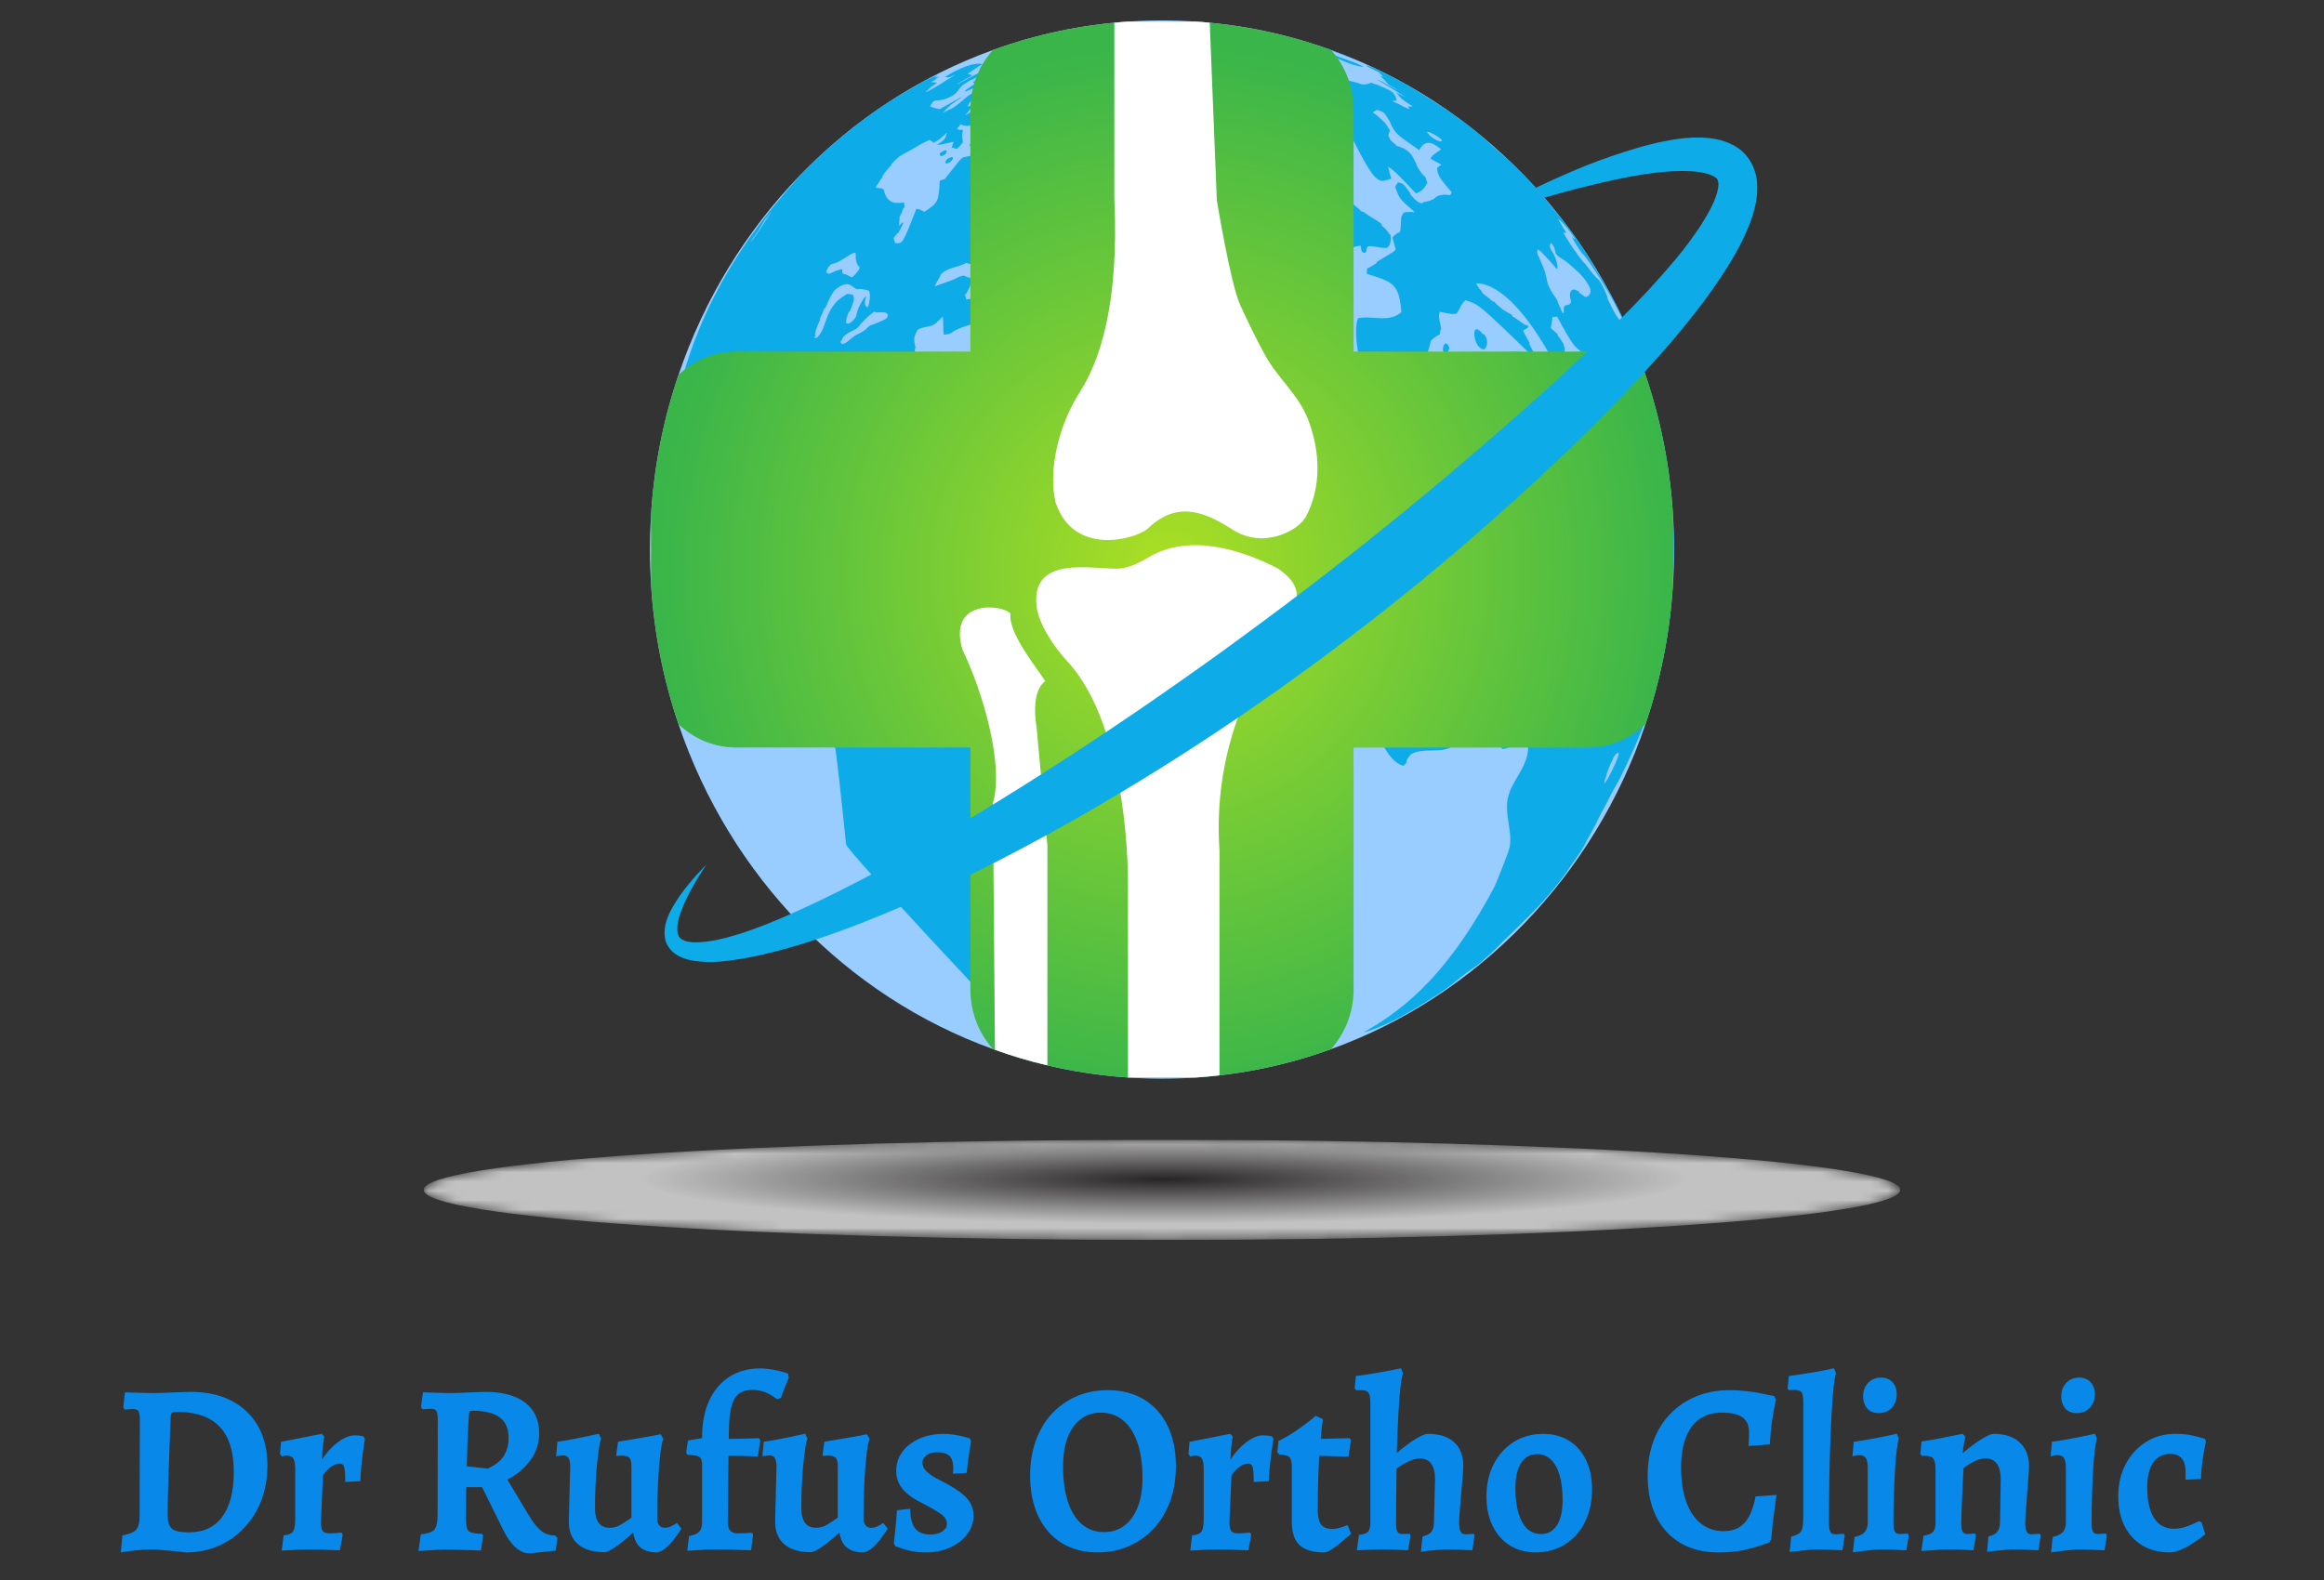 <?xml version="1.0" encoding="utf-8"?>
<!-- Generator: Adobe Illustrator 25.0.0, SVG Export Plug-In . SVG Version: 6.00 Build 0)  -->
<svg version="1.1" id="Layer_1" xmlns="http://www.w3.org/2000/svg" xmlns:xlink="http://www.w3.org/1999/xlink" x="0px" y="0px"
	 viewBox="0 0 250 170" enable-background="new 0 0 250 170" xml:space="preserve">
<rect x="0" y="0" width="250" height="170" fill="#333333" stroke="none"/>
<g>
	<g>
		<defs>
			<rect id="SVGID_13_" x="-37.431" y="-79.66" width="324.863" height="335.743"/>
		</defs>
		<clipPath id="SVGID_1_">
			<use xlink:href="#SVGID_13_"  overflow="visible"/>
		</clipPath>
		<g clip-path="url(#SVGID_1_)">
			<defs>
				<rect id="SVGID_15_" x="-37.431" y="-79.66" width="324.863" height="335.743"/>
			</defs>
			<clipPath id="SVGID_2_">
				<use xlink:href="#SVGID_15_"  overflow="visible"/>
			</clipPath>
			<g clip-path="url(#SVGID_2_)">
				<defs>
					<rect id="SVGID_17_" x="-37.431" y="-79.66" width="324.863" height="335.743"/>
				</defs>
				<clipPath id="SVGID_3_">
					<use xlink:href="#SVGID_17_"  overflow="visible"/>
				</clipPath>
				<path clip-path="url(#SVGID_3_)" fill="#0889E9" d="M24.906,150.716c-1.223-0.637-2.706-0.959-4.409-0.959
					c-0.587,0.017-1.098,0.035-1.534,0.052l-1.307,0.052c-0.433,0.017-0.795,0.026-1.077,0.026
					c-0.25,0-0.547-0.004-0.89-0.013c-0.343-0.008-0.679-0.017-1.005-0.026
					c-0.326-0.008-0.707-0.021-1.142-0.039l-0.092-0.004l-0.192,1.584l0.149,0.27l0.064-0.006
					c0.398-0.034,0.682-0.051,0.846-0.051c0.296,0,0.49,0.079,0.58,0.235
					c0.099,0.173,0.149,0.532,0.149,1.064l-0.025,10.184c0,0.699-0.119,1.196-0.353,1.478
					c-0.235,0.283-0.714,0.494-1.424,0.628l-0.075,0.014l-0.171,1.821l0.128-0.02
					c0.667-0.104,1.248-0.178,1.728-0.22c0.477-0.043,0.939-0.065,1.373-0.065
					c0.337,0,0.719,0.017,1.136,0.051c0.427,0.035,0.837,0.069,1.231,0.104
					c0.393,0.035,0.853,0.087,1.365,0.156l0.013,0.001c1.263,0,2.443-0.235,3.508-0.697
					c1.062-0.461,2.003-1.12,2.798-1.959c0.793-0.837,1.414-1.837,1.844-2.97
					c0.43-1.132,0.647-2.395,0.647-3.753c0-1.621-0.338-3.038-1.006-4.209
					C27.094,152.272,26.133,151.355,24.906,150.716 M25.15,158.381c0,2.096-0.42,3.722-1.248,4.833
					c-0.822,1.102-2.017,1.661-3.553,1.661c-0.623,0-1.111-0.059-1.451-0.176
					c-0.328-0.113-0.547-0.299-0.67-0.569c-0.127-0.279-0.192-0.674-0.192-1.177
					c0-0.995,0.03-2.401,0.088-4.179c0.058-1.777,0.138-3.918,0.239-6.361
					c0.014-0.207,0.061-0.346,0.136-0.404c0.057-0.044,0.197-0.097,0.543-0.097
					c1.351,0,2.495,0.237,3.398,0.704c0.897,0.464,1.58,1.177,2.028,2.122
					C24.921,155.689,25.15,156.915,25.15,158.381"/>
				<path clip-path="url(#SVGID_3_)" fill="#0889E9" d="M39.072,154.539c-0.31-0.07-0.604-0.106-0.876-0.106
					c-0.572,0-1.193,0.247-1.844,0.734c-0.623,0.466-1.197,1.091-1.709,1.86l-0.014-0.007
					c0.016-0.368,0.04-0.736,0.072-1.096c0.033-0.377,0.092-0.82,0.175-1.316l0.009-0.054
					l-0.276-0.284l-0.052,0.01c-0.872,0.173-1.63,0.325-2.275,0.455
					c-0.647,0.13-1.311,0.257-1.971,0.376l-0.076,0.014l-0.111,1.313l0.186,0.27l0.065-0.016
					c0.209-0.049,0.362-0.075,0.455-0.075c0.353,0,0.589,0.1,0.721,0.304
					c0.139,0.215,0.209,0.611,0.209,1.177v5.299c0,0.685-0.079,1.151-0.234,1.383
					c-0.149,0.224-0.463,0.362-0.933,0.411l-0.08,0.008l-0.201,1.635l0.121-0.007
					c0.592-0.036,1.101-0.062,1.556-0.078c0.466-0.017,0.947-0.026,1.429-0.026
					c0.284,0,0.601,0.004,0.952,0.013c0.352,0.008,0.687,0.017,1.005,0.026
					c0.318,0.008,0.686,0.021,1.105,0.039l0.087,0.004l0.299-1.686l-0.128-0.219l-0.062,0.006
					c-0.581,0.051-0.984,0.077-1.197,0.077c-0.37,0-0.623-0.08-0.753-0.237
					c-0.134-0.161-0.202-0.484-0.202-0.958c0-0.103,0.009-0.339,0.025-0.71
					c0.017-0.372,0.037-0.8,0.063-1.285c0.025-0.485,0.046-0.966,0.063-1.444
					c0.016-0.468,0.041-1.007,0.074-1.618c0.272-0.392,0.57-0.703,0.887-0.924
					c0.317-0.221,0.619-0.333,0.899-0.333c0.244,0,0.393,0.103,0.471,0.321
					c0.088,0.248,0.132,0.769,0.132,1.549v0.109l1.631-0.088l0.003-0.095
					c0.016-0.491,0.05-1.005,0.1-1.526c0.051-0.525,0.106-1.008,0.163-1.438
					c0.058-0.437,0.129-0.93,0.213-1.465l0.005-0.036l-0.14-0.254L39.072,154.539z"/>
				<path clip-path="url(#SVGID_3_)" fill="#0889E9" d="M59.687,165.213c-0.545,0-1.036-0.168-1.46-0.498
					c-0.432-0.337-0.884-0.904-1.345-1.687l-2.304-3.826c1.068-0.568,1.91-1.277,2.501-2.11
					c0.613-0.863,0.924-1.836,0.924-2.893c0-1.414-0.513-2.521-1.524-3.292
					c-1.002-0.763-2.434-1.15-4.26-1.15c-0.537,0.017-1.011,0.035-1.421,0.052l-1.206,0.052
					c-0.391,0.017-0.715,0.026-0.963,0.026c-0.234,0-0.527-0.004-0.878-0.013
					c-0.351-0.008-0.691-0.017-1.017-0.026c-0.326-0.008-0.707-0.021-1.142-0.039l-0.091-0.003
					l-0.219,1.586l0.154,0.24l0.059-0.005c0.424-0.035,0.709-0.052,0.872-0.052
					c0.284,0,0.47,0.078,0.569,0.238c0.106,0.173,0.16,0.505,0.16,0.983l-0.025,10.287
					c0,0.716-0.11,1.213-0.328,1.478c-0.217,0.264-0.685,0.44-1.392,0.523l-0.077,0.009l-0.256,1.791
					l0.125-0.009c0.709-0.051,1.334-0.09,1.858-0.117c0.517-0.026,1.013-0.03,1.503-0.013
					c0.284,0,0.606,0.004,0.966,0.013c0.36,0.008,0.703,0.017,1.03,0.026
					c0.326,0.008,0.707,0.021,1.142,0.039l0.089,0.003l0.246-1.583l-0.122-0.211l-0.056-0.002
					c-0.524-0.016-0.911-0.067-1.152-0.15c-0.22-0.076-0.359-0.235-0.425-0.487
					c-0.073-0.276-0.11-0.717-0.11-1.309l0.049-3.067h1.7l2.284,4.619
					c0.389,0.788,0.824,1.405,1.292,1.836c0.478,0.44,0.995,0.663,1.538,0.663h0.005l2.797-0.295
					l0.194-1.349l-0.236-0.279H59.687z M54.71,154.692c0,0.605-0.098,1.123-0.291,1.54
					c-0.194,0.418-0.431,0.752-0.704,0.992c-0.277,0.244-0.536,0.428-0.77,0.544
					c-0.224,0.111-0.387,0.194-0.49,0.247l-2.242-0.246c0.017-0.797,0.042-1.629,0.074-2.475
					c0.033-0.882,0.084-1.895,0.151-3.01c0.02-0.289,0.066-0.389,0.092-0.424
					c0.037-0.051,0.128-0.077,0.26-0.077c1.329,0,2.329,0.242,2.97,0.721
					C54.39,152.974,54.71,153.711,54.71,154.692"/>
				<path clip-path="url(#SVGID_3_)" fill="#0889E9" d="M72.753,163.904c-0.229,0.152-0.443,0.272-0.638,0.355
					c-0.187,0.081-0.385,0.122-0.589,0.122c-0.258,0-0.456-0.082-0.605-0.252
					c-0.149-0.169-0.225-0.417-0.225-0.735c0-1.331,0.03-2.614,0.088-3.813
					c0.058-1.201,0.138-2.239,0.238-3.084c0.099-0.834,0.206-1.383,0.318-1.632l0.023-0.049
					l-0.29-0.499l-0.069,0.014c-0.536,0.103-1.022,0.194-1.457,0.272
					c-0.435,0.078-0.912,0.16-1.432,0.247l-1.632,0.272l-0.202,1.519h0.115
					c0.017,0,0.091-0.004,0.22-0.013c0.123-0.009,0.208-0.014,0.258-0.014
					c0.42,0,0.704,0.081,0.842,0.239c0.141,0.162,0.213,0.492,0.213,0.983v5.453
					c-0.336,0.246-0.704,0.491-1.094,0.731c-0.393,0.24-0.803,0.362-1.218,0.362
					c-1.082,0-1.609-0.697-1.609-2.13c0-0.779,0.017-1.564,0.05-2.333
					c0.033-0.775,0.084-1.521,0.15-2.215c0.066-0.693,0.138-1.303,0.213-1.813
					c0.074-0.501,0.152-0.855,0.232-1.054l0.018-0.044l-0.257-0.531l-0.077,0.018
					c-0.518,0.121-0.994,0.226-1.418,0.311c-0.427,0.087-0.892,0.178-1.394,0.273
					c-0.501,0.095-0.999,0.178-1.479,0.246l-0.079,0.011l-0.146,1.569l0.13-0.023
					c0.277-0.051,0.483-0.076,0.611-0.076c0.284,0,0.478,0.09,0.594,0.277
					c0.123,0.199,0.185,0.508,0.185,0.916l-0.151,5.952c0,1.05,0.338,1.868,1.004,2.432
					c0.66,0.558,1.616,0.841,2.841,0.841c0.24,0,0.636-0.193,1.212-0.589
					c0.538-0.371,1.15-0.872,1.817-1.492l0.07,0.041c0.189,1.371,1.048,2.066,2.556,2.066h0.009
					l0.009-0.001c0.3-0.056,0.608-0.216,0.914-0.477c0.297-0.254,0.572-0.543,0.819-0.859
					c0.247-0.318,0.523-0.705,0.821-1.149l0.042-0.063l-0.48-0.628L72.753,163.904z"/>
				<path clip-path="url(#SVGID_3_)" fill="#0889E9" d="M81.577,154.744c-0.587,0.018-1.132,0.035-1.634,0.052
					c-0.471,0.016-0.993,0.025-1.553,0.026l0.023-1.09c0.016-1.007,0.112-1.833,0.286-2.454
					c0.168-0.606,0.435-1.052,0.792-1.322c0.358-0.271,0.832-0.408,1.411-0.408
					c0.505,0,0.963,0.076,1.36,0.228c0.401,0.152,0.837,0.402,1.296,0.741l0.042,0.03l0.397-0.137
					l0.016-0.048c0.199-0.583,0.478-1.288,0.827-2.097l0.014-0.031l-0.095-0.457l-0.056-0.018
					c-1.078-0.348-2.061-0.524-2.921-0.524c-1.27,0-2.387,0.303-3.32,0.899
					c-0.934,0.596-1.666,1.459-2.174,2.563c-0.507,1.1-0.764,2.417-0.764,3.916v0.119l-1.521,0.258
					l-0.193,1.309l0.151,0.234l0.052,0.001c0.6,0.017,1.005,0.09,1.207,0.218
					c0.186,0.119,0.289,0.362,0.304,0.717v6.364c0,0.421-0.105,0.746-0.311,0.967
					c-0.209,0.224-0.549,0.371-1.009,0.437l-0.076,0.011l-0.201,1.604l0.119-0.005
					c0.405-0.017,0.766-0.039,1.073-0.065c0.314-0.026,0.658-0.043,1.025-0.051
					c0.376-0.009,0.74-0.013,1.091-0.013c0.267,0,0.593,0.004,0.978,0.013
					c0.385,0.008,0.767,0.017,1.143,0.026c0.377,0.008,0.825,0.021,1.344,0.039l0.091,0.003
					l0.218-1.694l-0.132-0.183l-0.054,0.003c-0.607,0.035-1.113,0.052-1.502,0.052
					c-0.693,0-1.031-0.382-1.031-1.168l0.075-7.171c0.562,0,1.064,0.005,1.507,0.014
					c0.462,0.008,0.985,0.03,1.554,0.065l0.091,0.006l0.273-1.775l-0.16-0.206L81.577,154.744z"/>
				<path clip-path="url(#SVGID_3_)" fill="#0889E9" d="M94.947,163.904c-0.229,0.152-0.443,0.272-0.638,0.355
					c-0.187,0.081-0.385,0.122-0.589,0.122c-0.258,0-0.456-0.082-0.605-0.252
					c-0.149-0.169-0.225-0.417-0.225-0.735c0-1.331,0.03-2.614,0.088-3.813
					c0.058-1.201,0.138-2.239,0.238-3.084c0.099-0.834,0.206-1.383,0.318-1.632l0.023-0.049
					l-0.29-0.499l-0.069,0.014c-0.536,0.103-1.022,0.194-1.457,0.272
					c-0.435,0.078-0.912,0.16-1.432,0.247l-1.632,0.272l-0.202,1.519h0.115
					c0.017,0,0.091-0.004,0.22-0.013c0.123-0.009,0.208-0.014,0.258-0.014
					c0.42,0,0.704,0.081,0.842,0.239c0.141,0.162,0.213,0.492,0.213,0.983v5.453
					c-0.336,0.246-0.704,0.491-1.094,0.731c-0.393,0.24-0.803,0.362-1.218,0.362
					c-1.082,0-1.609-0.697-1.609-2.13c0-0.779,0.017-1.564,0.05-2.333
					c0.033-0.775,0.084-1.521,0.15-2.215c0.066-0.693,0.138-1.303,0.213-1.813
					c0.074-0.501,0.152-0.855,0.232-1.054l0.018-0.044l-0.257-0.531l-0.077,0.018
					c-0.518,0.121-0.994,0.226-1.418,0.311c-0.427,0.087-0.892,0.178-1.394,0.273
					c-0.501,0.095-0.999,0.178-1.479,0.246l-0.079,0.011l-0.146,1.569l0.13-0.023
					c0.277-0.051,0.483-0.076,0.611-0.076c0.284,0,0.478,0.09,0.594,0.277
					c0.123,0.199,0.185,0.508,0.185,0.916l-0.151,5.952c0,1.05,0.338,1.868,1.004,2.432
					c0.66,0.558,1.616,0.841,2.841,0.841c0.24,0,0.636-0.193,1.212-0.589
					c0.538-0.371,1.15-0.872,1.817-1.492l0.07,0.041c0.189,1.371,1.048,2.066,2.556,2.066h0.009
					l0.009-0.001c0.3-0.056,0.608-0.216,0.914-0.477c0.297-0.254,0.572-0.543,0.819-0.859
					c0.247-0.318,0.523-0.705,0.821-1.149l0.042-0.063l-0.48-0.628L94.947,163.904z"/>
				<path clip-path="url(#SVGID_3_)" fill="#0889E9" d="M103.242,160.517c-0.529-0.391-1.274-0.826-2.213-1.294
					c-0.657-0.339-1.13-0.66-1.406-0.954c-0.264-0.281-0.398-0.584-0.398-0.902
					c0-0.314,0.142-0.571,0.435-0.785c0.299-0.22,0.685-0.332,1.148-0.332
					c0.608,0,1.054,0.135,1.326,0.4c0.271,0.264,0.408,0.689,0.408,1.262
					c0,0.099-0.008,0.275-0.025,0.539l-0.008,0.118l1.482-0.09l0.008-0.089
					c0.05-0.568,0.113-1.107,0.188-1.604c0.075-0.502,0.163-1.064,0.264-1.687l0.005-0.031
					l-0.132-0.306l-0.045-0.014c-1.026-0.313-1.95-0.471-2.743-0.471c-0.982,0-1.871,0.173-2.641,0.515
					c-0.775,0.343-1.388,0.817-1.825,1.409c-0.439,0.596-0.661,1.295-0.661,2.076
					c0,0.733,0.232,1.385,0.69,1.938c0.451,0.546,1.185,1.07,2.181,1.557
					c0.697,0.36,1.239,0.664,1.613,0.905c0.365,0.235,0.622,0.453,0.764,0.649
					c0.139,0.192,0.206,0.401,0.206,0.639c0,0.328-0.162,0.593-0.493,0.808
					c-0.343,0.222-0.769,0.335-1.267,0.335c-0.737,0-1.286-0.211-1.633-0.627
					c-0.351-0.421-0.538-1.102-0.554-2.025l-0.002-0.113l-1.426,0.15l-0.005,0.089
					c-0.016,0.308-0.045,0.684-0.087,1.151c-0.042,0.46-0.084,0.896-0.126,1.311
					c-0.042,0.415-0.08,0.736-0.112,0.956l-0.005,0.033l0.158,0.325l0.037,0.015
					c0.535,0.208,1.055,0.37,1.546,0.485c0.491,0.114,1.074,0.171,1.731,0.171
					c0.931,0,1.79-0.173,2.553-0.516c0.766-0.342,1.388-0.821,1.849-1.42
					c0.465-0.604,0.701-1.281,0.701-2.013c0-0.5-0.115-0.96-0.341-1.364
					C104.165,161.318,103.779,160.915,103.242,160.517"/>
				<path clip-path="url(#SVGID_3_)" fill="#0889E9" d="M123.067,150.576c-1.092-0.664-2.407-1.002-3.91-1.002
					c-1.215,0-2.348,0.226-3.37,0.671c-1.022,0.445-1.917,1.082-2.66,1.894
					c-0.744,0.812-1.322,1.795-1.719,2.92c-0.396,1.123-0.596,2.372-0.596,3.711
					c0,1.654,0.295,3.12,0.877,4.358c0.584,1.243,1.43,2.214,2.515,2.887
					c1.083,0.674,2.377,1.016,3.847,1.016c1.231,0,2.377-0.23,3.407-0.684
					c1.031-0.454,1.934-1.1,2.686-1.92c0.751-0.82,1.338-1.806,1.743-2.932
					c0.404-1.124,0.609-2.381,0.609-3.738c0-1.671-0.3-3.134-0.89-4.346
					C125.013,152.195,124.159,151.241,123.067,150.576 M118.73,164.849c-0.877,0-1.655-0.277-2.312-0.822
					c-0.661-0.547-1.174-1.357-1.526-2.408c-0.355-1.056-0.535-2.347-0.535-3.836
					c0-1.212,0.167-2.261,0.495-3.118c0.326-0.852,0.801-1.518,1.411-1.981
					c0.608-0.461,1.328-0.694,2.14-0.694c0.927,0,1.734,0.277,2.401,0.822
					c0.669,0.547,1.191,1.354,1.551,2.395c0.363,1.05,0.547,2.336,0.547,3.823
					c0,1.211-0.175,2.268-0.521,3.143c-0.343,0.869-0.83,1.539-1.448,1.993
					C120.317,164.62,119.576,164.849,118.73,164.849"/>
				<path clip-path="url(#SVGID_3_)" fill="#0889E9" d="M136.799,154.539c-0.309-0.07-0.604-0.106-0.876-0.106
					c-0.572,0-1.193,0.247-1.844,0.734c-0.623,0.466-1.198,1.091-1.709,1.86l-0.014-0.007
					c0.016-0.372,0.041-0.74,0.072-1.096c0.034-0.379,0.093-0.822,0.176-1.316l0.009-0.054
					l-0.276-0.284l-0.052,0.01c-0.872,0.173-1.63,0.325-2.275,0.455
					c-0.647,0.13-1.311,0.257-1.971,0.376l-0.076,0.014l-0.111,1.313l0.187,0.27l0.065-0.016
					c0.209-0.049,0.362-0.075,0.455-0.075c0.353,0,0.588,0.1,0.721,0.304
					c0.139,0.215,0.209,0.611,0.209,1.177v5.299c0,0.686-0.079,1.151-0.234,1.383
					c-0.149,0.224-0.463,0.362-0.933,0.411l-0.079,0.008l-0.201,1.635l0.12-0.007
					c0.592-0.036,1.101-0.062,1.557-0.078c0.466-0.017,0.946-0.026,1.429-0.026
					c0.284,0,0.601,0.004,0.953,0.013c0.351,0.008,0.686,0.017,1.005,0.026
					c0.318,0.008,0.686,0.021,1.105,0.039l0.087,0.004l0.299-1.686l-0.127-0.219l-0.062,0.006
					c-0.581,0.051-0.984,0.077-1.198,0.077c-0.37,0-0.623-0.08-0.754-0.237
					c-0.134-0.161-0.202-0.484-0.202-0.958c0-0.103,0.008-0.339,0.025-0.709
					c0.017-0.372,0.038-0.8,0.063-1.285c0.025-0.485,0.046-0.966,0.063-1.444
					c0.016-0.468,0.041-1.007,0.074-1.618c0.273-0.392,0.571-0.703,0.888-0.924
					c0.316-0.221,0.619-0.333,0.899-0.333c0.244,0,0.393,0.103,0.471,0.322
					c0.088,0.248,0.132,0.768,0.132,1.549v0.109l1.631-0.088l0.003-0.095
					c0.016-0.491,0.05-1.005,0.1-1.526c0.051-0.525,0.106-1.008,0.163-1.438
					c0.06-0.45,0.131-0.942,0.213-1.465l0.005-0.036l-0.14-0.254L136.799,154.539z"/>
				<path clip-path="url(#SVGID_3_)" fill="#0889E9" d="M144.886,164.128c-0.657,0.255-1.17,0.383-1.523,0.383
					c-0.585,0-1.003-0.158-1.241-0.468c-0.244-0.316-0.368-0.858-0.368-1.611
					c0-1.218,0.017-2.322,0.05-3.283c0.032-0.934,0.064-1.771,0.096-2.508l3.157,0.078l0.272-1.772
					l-0.159-0.206l-3.106,0.077c0.051-0.657,0.132-1.341,0.241-2.033l0.013-0.078l-0.78-0.373
					l-0.048,0.041c-0.434,0.362-0.835,0.68-1.19,0.945c-0.36,0.268-0.781,0.559-1.252,0.867
					c-0.473,0.309-0.964,0.586-1.459,0.825l-0.051,0.025l-0.138,1.225l0.239,0.246l0.04,0.001
					c0.523,0.016,0.873,0.111,1.038,0.282c0.164,0.17,0.247,0.504,0.247,0.992v5.948
					c0,1.152,0.282,2,0.837,2.519c0.553,0.518,1.438,0.781,2.631,0.781
					c0.204,0,0.46-0.098,0.781-0.301c0.301-0.19,0.617-0.42,0.94-0.683
					c0.325-0.265,0.706-0.589,1.133-0.963l0.055-0.048l-0.365-0.943L144.886,164.128z"/>
				<path clip-path="url(#SVGID_3_)" fill="#0889E9" d="M158.454,165.032c-0.112,0.017-0.245,0.029-0.406,0.038
					c-0.157,0.009-0.285,0.013-0.384,0.013c-0.25,0-0.424-0.086-0.531-0.263
					c-0.115-0.19-0.173-0.504-0.173-0.932c0-0.343,0.026-0.803,0.075-1.367
					c0.051-0.572,0.101-1.183,0.151-1.833c0.051-0.649,0.101-1.237,0.151-1.765
					c0.051-0.536,0.076-0.918,0.076-1.166c0-1.117-0.333-1.986-0.989-2.585
					c-0.652-0.595-1.597-0.896-2.806-0.896c-0.202,0-0.458,0.079-0.786,0.244
					c-0.31,0.156-0.639,0.35-0.979,0.578c-0.337,0.226-0.665,0.468-0.975,0.72
					c-0.231,0.187-0.439,0.36-0.622,0.516c0.049-1.568,0.106-2.969,0.169-4.17
					c0.066-1.262,0.146-2.282,0.238-3.032c0.117-0.962,0.207-1.225,0.25-1.295l0.028-0.046
					l-0.227-0.57l-0.082,0.018c-0.396,0.085-0.881,0.181-1.442,0.285
					c-0.561,0.104-1.13,0.204-1.707,0.299c-0.577,0.095-1.095,0.169-1.541,0.22l-0.08,0.009
					l-0.139,1.321l0.157,0.202h0.601c0.35,0,0.594,0.091,0.723,0.27
					c0.137,0.188,0.207,0.534,0.207,1.028v12.963c0,0.457-0.08,0.778-0.237,0.955
					c-0.158,0.18-0.463,0.295-0.905,0.344l-0.078,0.008l-0.229,1.658l0.12-0.005
					c0.419-0.017,0.883-0.035,1.394-0.052c0.508-0.017,0.951-0.026,1.317-0.026
					c0.349,0,0.788,0.009,1.304,0.026c0.518,0.017,0.945,0.035,1.28,0.052l0.088,0.005l0.272-1.548
					l-0.086-0.223h-0.068c-0.102,0-0.226,0.005-0.371,0.013c-0.14,0.009-0.251,0.013-0.333,0.013
					c-0.253,0-0.428-0.075-0.534-0.229c-0.113-0.163-0.17-0.47-0.17-0.913
					c0-0.865,0.004-1.64,0.013-2.324c0.008-0.684,0.016-1.321,0.025-1.91
					c0.008-0.571,0.013-1.117,0.013-1.64c0.4-0.325,0.835-0.594,1.297-0.799
					c0.471-0.21,0.872-0.317,1.192-0.317c0.559,0,0.964,0.182,1.239,0.557
					c0.279,0.378,0.42,0.96,0.42,1.727l-0.125,4.652c0,0.406-0.089,0.725-0.266,0.947
					c-0.178,0.223-0.476,0.387-0.888,0.485l-0.07,0.016l-0.173,1.663l0.13-0.021
					c0.314-0.051,0.647-0.095,0.987-0.129c0.355-0.035,0.674-0.061,0.975-0.077
					c0.307-0.017,0.571-0.026,0.786-0.026c0.333,0,0.759,0.009,1.267,0.026
					c0.51,0.017,0.941,0.035,1.293,0.052l0.09,0.005l0.245-1.579l-0.097-0.201L158.454,165.032z"/>
				<path clip-path="url(#SVGID_3_)" fill="#0889E9" d="M168.801,155.019c-0.784-0.493-1.723-0.742-2.792-0.742
					c-1.187,0-2.253,0.293-3.169,0.872c-0.916,0.579-1.643,1.384-2.161,2.391
					c-0.516,1.006-0.778,2.181-0.778,3.49c0,1.19,0.223,2.249,0.664,3.151
					c0.442,0.906,1.068,1.615,1.86,2.107c0.792,0.493,1.719,0.742,2.755,0.742
					c1.185,0,2.251-0.289,3.169-0.859c0.916-0.57,1.639-1.379,2.149-2.406
					c0.508-1.023,0.765-2.197,0.765-3.489c0-1.204-0.214-2.269-0.638-3.163
					C170.198,156.217,169.585,155.512,168.801,155.019 M165.758,165.057c-0.559,0-1.044-0.184-1.442-0.546
					c-0.403-0.366-0.723-0.923-0.952-1.655c-0.23-0.738-0.347-1.658-0.347-2.734
					c0-1.185,0.21-2.105,0.624-2.734c0.411-0.625,0.98-0.928,1.739-0.928
					c0.542,0,1.023,0.188,1.429,0.559c0.411,0.375,0.731,0.936,0.951,1.668
					c0.222,0.739,0.335,1.65,0.335,2.71c0,1.185-0.21,2.104-0.624,2.734
					C167.061,164.753,166.5,165.057,165.758,165.057"/>
				<path clip-path="url(#SVGID_3_)" fill="#0889E9" d="M188.834,161.088c-0.246,1.273-0.647,2.212-1.193,2.793
					c-0.539,0.574-1.289,0.865-2.228,0.865c-0.929,0-1.745-0.273-2.427-0.811
					c-0.685-0.539-1.219-1.327-1.588-2.343c-0.371-1.022-0.559-2.268-0.559-3.704
					c0-1.279,0.176-2.372,0.521-3.247c0.342-0.868,0.846-1.533,1.495-1.979
					c0.651-0.445,1.444-0.671,2.358-0.671c1.012,0,1.767,0.173,2.242,0.514
					c0.47,0.338,0.698,0.866,0.698,1.616c0,0.325-0.017,0.778-0.05,1.344l-0.007,0.118l2.289-0.171
					l0.005-0.091c0.05-0.875,0.126-1.677,0.225-2.381c0.1-0.705,0.243-1.489,0.426-2.33
					l0.008-0.038l-0.191-0.362l-0.046-0.01c-0.571-0.12-1.091-0.225-1.549-0.312
					c-0.457-0.085-0.966-0.16-1.515-0.222c-0.547-0.061-1.096-0.091-1.632-0.091
					c-1.329,0-2.547,0.221-3.619,0.657c-1.072,0.436-2.013,1.065-2.798,1.868
					c-0.786,0.803-1.399,1.786-1.82,2.92c-0.422,1.133-0.636,2.395-0.636,3.752
					c0,1.689,0.308,3.168,0.916,4.399c0.609,1.234,1.494,2.197,2.629,2.862
					c1.132,0.664,2.485,1.001,4.021,1.001c1.039,0,1.98-0.088,2.797-0.262
					c0.814-0.173,1.711-0.437,2.665-0.783l0.03-0.011l0.236-0.336l0.002-0.03
					c0.033-0.514,0.084-1.05,0.15-1.591c0.067-0.546,0.13-1.047,0.189-1.506
					c0.059-0.458,0.129-0.973,0.214-1.544l0.019-0.128l-2.264,0.171L188.834,161.088z"/>
				<path clip-path="url(#SVGID_3_)" fill="#0889E9" d="M197.428,165.083c-0.251,0-0.421-0.078-0.518-0.238
					c-0.107-0.172-0.161-0.477-0.161-0.905c0-1.611,0.013-3.196,0.038-4.713
					c0.025-1.514,0.063-2.929,0.113-4.206c0.051-1.3,0.106-2.462,0.163-3.453
					c0.058-1.009,0.126-1.846,0.201-2.488c0.074-0.638,0.152-1.061,0.231-1.259l0.016-0.04
					l-0.224-0.562l-0.082,0.018c-0.775,0.171-1.564,0.324-2.345,0.454
					c-0.765,0.127-1.555,0.245-2.347,0.35l-0.078,0.01l-0.139,1.378l0.142,0.146l0.046-0.003
					c0.454-0.035,0.797-0.022,1.011,0.036c0.195,0.053,0.321,0.159,0.384,0.327
					c0.07,0.186,0.106,0.501,0.106,0.936v12.262c0,0.442-0.021,0.817-0.062,1.115
					c-0.038,0.278-0.142,0.502-0.309,0.667c-0.171,0.168-0.46,0.304-0.859,0.402l-0.069,0.017
					l-0.172,1.658l0.127-0.017c0.514-0.068,1.029-0.129,1.53-0.181
					c0.497-0.052,0.917-0.077,1.247-0.077c0.365,0,0.809,0.008,1.317,0.026
					c0.51,0.017,0.967,0.035,1.369,0.052l0.089,0.004l0.245-1.548l-0.087-0.227L197.428,165.083z"/>
				<path clip-path="url(#SVGID_3_)" fill="#0889E9" d="M202.102,152.042c0.578,0,1.051-0.194,1.405-0.578
					c0.352-0.382,0.531-0.869,0.531-1.448c0-0.509-0.148-0.938-0.441-1.277
					c-0.295-0.342-0.713-0.515-1.243-0.515c-0.579,0-1.052,0.194-1.405,0.578
					c-0.352,0.381-0.53,0.869-0.53,1.448c0,0.491,0.139,0.914,0.412,1.26
					C201.109,151.863,201.537,152.042,202.102,152.042"/>
				<path clip-path="url(#SVGID_3_)" fill="#0889E9" d="M205.16,165.005c-0.37,0.034-0.637,0.051-0.771,0.051
					c-0.268,0-0.445-0.078-0.543-0.237c-0.106-0.173-0.161-0.468-0.161-0.879
					c0-1.132,0.017-2.21,0.051-3.204c0.033-1.008,0.075-1.938,0.125-2.764
					c0.049-0.822,0.113-1.518,0.188-2.07c0.074-0.543,0.143-0.902,0.208-1.067l0.015-0.04
					l-0.226-0.533l-0.08,0.018c-0.536,0.121-1.017,0.225-1.443,0.311
					c-0.427,0.087-0.904,0.178-1.431,0.272c-0.526,0.095-1.061,0.178-1.591,0.246l-0.08,0.01
					l-0.147,1.576l0.135-0.031c0.295-0.067,0.491-0.101,0.582-0.101c0.337,0,0.57,0.097,0.711,0.295
					c0.145,0.207,0.219,0.562,0.219,1.056v5.897c0,0.422-0.106,0.762-0.314,1.01
					c-0.21,0.249-0.559,0.426-1.037,0.525l-0.072,0.015l-0.173,1.662l0.127-0.017
					c0.626-0.085,1.179-0.155,1.644-0.207c0.455-0.052,0.887-0.077,1.284-0.077
					c0.25,0,0.526,0.004,0.827,0.013c0.301,0.008,0.586,0.017,0.855,0.026
					c0.267,0.008,0.577,0.021,0.928,0.039l0.09,0.005l0.245-1.575l-0.088-0.229L205.16,165.005z"/>
				<path clip-path="url(#SVGID_3_)" fill="#0889E9" d="M219.362,165.031c-0.379,0.034-0.647,0.052-0.795,0.052
					c-0.266,0-0.443-0.085-0.541-0.26c-0.108-0.19-0.162-0.505-0.162-0.935
					c0-0.34,0.021-0.801,0.063-1.369c0.042-0.571,0.088-1.182,0.138-1.831
					c0.05-0.65,0.096-1.238,0.139-1.767c0.042-0.54,0.063-0.92,0.063-1.164
					c0-1.082-0.337-1.943-1.001-2.558c-0.661-0.612-1.594-0.922-2.769-0.922
					c-0.202,0-0.455,0.079-0.774,0.244c-0.302,0.156-0.627,0.35-0.965,0.577
					c-0.337,0.226-0.66,0.464-0.962,0.706c-0.266,0.214-0.486,0.394-0.661,0.54l-0.004-0.004
					c0.036-0.439,0.127-1.012,0.271-1.705l0.011-0.051l-0.274-0.318l-0.056,0.011
					c-0.837,0.173-1.586,0.325-2.248,0.455c-0.661,0.13-1.349,0.247-2.043,0.35l-0.078,0.011
					l-0.139,1.344l0.157,0.202h0.349c0.435,0,0.734,0.101,0.89,0.299
					c0.16,0.206,0.241,0.594,0.241,1.156v5.741c0,0.456-0.088,0.786-0.263,0.982
					c-0.176,0.197-0.497,0.331-0.957,0.396l-0.075,0.01l-0.229,1.661l0.125-0.011
					c0.609-0.051,1.141-0.09,1.581-0.116c0.434-0.026,0.864-0.039,1.276-0.039
					c0.317,0,0.673,0.004,1.066,0.013c0.395,0.008,0.888,0.03,1.467,0.065l0.089,0.006l0.275-1.616
					l-0.135-0.187l-0.056,0.005c-0.427,0.042-0.614,0.052-0.694,0.052
					c-0.268,0-0.446-0.078-0.543-0.238c-0.107-0.172-0.161-0.486-0.161-0.931
					c0-0.206,0.009-0.545,0.025-1.01c0.016-0.467,0.038-1,0.063-1.597l0.075-1.792
					c0.024-0.577,0.053-1.089,0.084-1.522c0.145-0.115,0.338-0.252,0.573-0.408
					c0.253-0.169,0.543-0.319,0.862-0.445c0.313-0.125,0.618-0.188,0.906-0.188
					c0.559,0,0.964,0.182,1.239,0.557c0.279,0.378,0.42,0.96,0.42,1.728l-0.075,4.647
					c-0.016,0.408-0.114,0.728-0.291,0.951c-0.178,0.223-0.476,0.387-0.888,0.484l-0.071,0.017
					l-0.144,1.659l0.125-0.018c0.361-0.051,0.694-0.09,0.988-0.116
					c0.293-0.026,0.594-0.052,0.904-0.078c0.308-0.026,0.589-0.039,0.834-0.039
					c0.25,0,0.522,0.004,0.814,0.013c0.293,0.008,0.574,0.017,0.842,0.026
					c0.267,0.008,0.577,0.021,0.928,0.039l0.09,0.005l0.245-1.579l-0.095-0.198L219.362,165.031z"/>
				<path clip-path="url(#SVGID_3_)" fill="#0889E9" d="M223.417,152.042c0.578,0,1.051-0.194,1.405-0.578
					c0.352-0.382,0.531-0.869,0.531-1.448c0-0.509-0.148-0.938-0.441-1.277
					c-0.295-0.342-0.713-0.515-1.243-0.515c-0.579,0-1.052,0.194-1.405,0.578
					c-0.352,0.381-0.53,0.869-0.53,1.448c0,0.491,0.139,0.914,0.412,1.26
					C222.424,151.863,222.851,152.042,223.417,152.042"/>
				<path clip-path="url(#SVGID_3_)" fill="#0889E9" d="M226.475,165.005c-0.37,0.034-0.637,0.051-0.771,0.051
					c-0.268,0-0.445-0.078-0.543-0.237c-0.106-0.173-0.161-0.468-0.161-0.879
					c0-1.132,0.017-2.21,0.051-3.204c0.033-1.008,0.075-1.938,0.125-2.764
					c0.049-0.822,0.113-1.518,0.188-2.07c0.074-0.543,0.143-0.902,0.208-1.067l0.015-0.04
					l-0.226-0.533l-0.08,0.018c-0.536,0.121-1.017,0.225-1.443,0.311
					c-0.427,0.087-0.904,0.178-1.431,0.272c-0.526,0.095-1.061,0.178-1.591,0.246l-0.08,0.01
					l-0.147,1.576l0.135-0.031c0.295-0.067,0.491-0.101,0.582-0.101c0.337,0,0.57,0.097,0.711,0.295
					c0.145,0.207,0.219,0.562,0.219,1.056v5.897c0,0.422-0.106,0.762-0.314,1.01
					c-0.21,0.249-0.559,0.426-1.037,0.525l-0.072,0.015l-0.173,1.662l0.127-0.017
					c0.626-0.085,1.179-0.155,1.644-0.207c0.455-0.052,0.887-0.077,1.284-0.077
					c0.25,0,0.526,0.004,0.827,0.013c0.301,0.008,0.586,0.017,0.855,0.026
					c0.267,0.008,0.577,0.021,0.928,0.039l0.09,0.005l0.245-1.575l-0.088-0.229L226.475,165.005z"/>
				<path clip-path="url(#SVGID_3_)" fill="#0889E9" d="M236.76,159.129l0.004-0.094
					c0.033-0.704,0.092-1.36,0.175-1.952c0.083-0.588,0.201-1.237,0.351-1.928l0.006-0.028
					l-0.101-0.312l-0.05-0.015c-0.552-0.173-1.068-0.305-1.531-0.393
					c-0.465-0.087-1.008-0.131-1.614-0.131c-1.187,0-2.253,0.297-3.17,0.886
					c-0.916,0.588-1.647,1.391-2.172,2.389c-0.526,0.997-0.792,2.159-0.792,3.453
					c0,1.224,0.228,2.297,0.677,3.191c0.451,0.898,1.099,1.602,1.924,2.094
					c0.825,0.492,1.818,0.741,2.954,0.741c0.363,0,0.77-0.099,1.208-0.294
					c0.429-0.191,0.844-0.416,1.233-0.67c0.383-0.249,0.813-0.552,1.313-0.926l0.06-0.045
					l-0.414-1.312l-0.26-0.115l-0.041,0.021c-0.514,0.256-0.983,0.456-1.395,0.592
					c-0.406,0.134-0.835,0.202-1.276,0.202c-0.929,0-1.621-0.372-2.116-1.135
					c-0.497-0.767-0.749-1.879-0.749-3.306c0-1.168,0.218-2.074,0.647-2.693
					c0.422-0.609,1.05-0.918,1.867-0.918c0.504,0,0.902,0.159,1.183,0.473
					c0.282,0.317,0.425,0.778,0.425,1.371v0.941L236.76,159.129z"/>
				<g opacity="0.7" clip-path="url(#SVGID_3_)">
					<g>
						<defs>
							<rect id="SVGID_19_" x="45.581" y="122.63" width="158.837" height="10.785"/>
						</defs>
						<clipPath id="SVGID_4_">
							<use xlink:href="#SVGID_19_"  overflow="visible"/>
						</clipPath>
						<g clip-path="url(#SVGID_4_)">
							<defs>
								<path id="SVGID_21_" d="M204.419,128.022c0,2.979-35.557,5.392-79.419,5.392
									s-79.419-2.413-79.419-5.392c0-2.98,35.557-5.392,79.419-5.392S204.419,125.042,204.419,128.022"
									/>
							</defs>
							<clipPath id="SVGID_6_">
								<use xlink:href="#SVGID_21_"  overflow="visible"/>
							</clipPath>
							<defs>
								
									<filter id="Adobe_OpacityMaskFilter" filterUnits="userSpaceOnUse" x="45.581" y="122.63" width="158.837" height="10.785">
									<feColorMatrix  type="matrix" values="1 0 0 0 0  0 1 0 0 0  0 0 1 0 0  0 0 0 1 0"/>
								</filter>
							</defs>
							<mask maskUnits="userSpaceOnUse" x="45.581" y="122.63" width="158.837" height="10.785" id="SVGID_7_">
								<g filter="url(#Adobe_OpacityMaskFilter)">
									
										<radialGradient id="SVGID_8_" cx="-3064.299" cy="-6412.372" r="1" gradientTransform="matrix(56.338 0 0 -4.769 172760.859 -30453.812)" gradientUnits="userSpaceOnUse">
										<stop  offset="0" style="stop-color:#666666"/>
										<stop  offset="1" style="stop-color:#000000"/>
									</radialGradient>
									<rect x="45.581" y="122.63" clip-path="url(#SVGID_6_)" fill="url(#SVGID_8_)" width="158.837" height="10.785"/>
								</g>
							</mask>
							
								<radialGradient id="SVGID_10_" cx="-3064.299" cy="-6412.372" r="1" gradientTransform="matrix(56.338 0 0 -4.769 172760.859 -30453.812)" gradientUnits="userSpaceOnUse">
								<stop  offset="0" style="stop-color:#231F20"/>
								<stop  offset="1" style="stop-color:#FFFFFF"/>
							</radialGradient>
							
								<rect x="45.581" y="122.63" clip-path="url(#SVGID_6_)" mask="url(#SVGID_7_)" fill="url(#SVGID_10_)" width="158.837" height="10.785"/>
						</g>
					</g>
				</g>
				<path clip-path="url(#SVGID_3_)" fill="#99CCFF" d="M180.086,59.129c0,1.257-0.039,2.505-0.12,3.74
					c-0.322,5.237-1.337,10.288-2.955,15.047c-5.52,16.333-18.039,29.269-33.843,34.975
					c-4.595,1.662-9.483,2.711-14.549,3.044c-1.196,0.083-2.404,0.125-3.62,0.125
					c-1.217,0-2.423-0.042-3.619-0.125c-5.068-0.333-9.954-1.382-14.559-3.054
					c-15.806-5.705-28.313-18.631-33.833-34.964c-1.618-4.759-2.633-9.81-2.955-15.047
					c-0.08-1.236-0.122-2.483-0.122-3.74c0-1.257,0.042-2.505,0.122-3.741
					c0.322-5.237,1.337-10.287,2.955-15.046c5.52-16.334,18.027-29.261,33.833-34.966
					c4.605-1.672,9.491-2.723,14.559-3.054c1.196-0.083,2.402-0.125,3.619-0.125
					c1.216,0,2.423,0.042,3.62,0.125c5.066,0.332,9.954,1.382,14.559,3.054
					c15.804,5.705,28.313,18.632,33.833,34.966c1.618,4.759,2.633,9.809,2.955,15.046
					C180.047,56.624,180.086,57.872,180.086,59.129"/>
				<g clip-path="url(#SVGID_3_)">
					<g>
						<defs>
							<rect id="SVGID_26_" x="71.974" y="2.89" width="108.081" height="113.069"/>
						</defs>
						<clipPath id="SVGID_11_">
							<use xlink:href="#SVGID_26_"  overflow="visible"/>
						</clipPath>
						<path clip-path="url(#SVGID_11_)" fill="#0EABE9" d="M116.601,112.58l-0.014-0.027l0.053,0.027H116.601z
							 M95.434,34.163c-0.141,0.237-1.16,0.618-1.593,0.769c-0.316,0.112-0.387,0.179-0.61,0.42
							c-0.088,0.072-0.202,0.177-0.296,0.242c-0.332,0.224-0.713,0.358-1.047,0.581
							c-0.342,0.226-0.609,0.555-0.978,0.742c-0.019,0.009-0.483,0.239-0.475-0.153l0.02-0.124
							c0.037,0.005,0.077,0.009,0.112,0.015c0.035-0.27,0.074-0.606,1.494-1.24l0.035-0.047
							c0.094-0.037,0.094-0.037,0.426-0.388c-0.016-0.002-0.032-0.004-0.047-0.005
							c0.462-0.494,0.77-0.801,1.143-1.135c0.012,0,0.022,0.002,0.032,0.004
							c0.157-0.146,0.236-0.212,0.346-0.295c0.025-0.005,0.057-0.011,0.083-0.016
							c0.022,0.037,0.031,0.053,0.145,0.071c0.377,0.033,0.767-0.086,1.139,0.083
							C95.53,33.766,95.517,34.022,95.434,34.163 M93.359,33.052c-0.002,0-0.562-0.061-0.208-1.058
							c0.014-0.031,0.026-0.062,0.04-0.093c-0.016-0.002-0.032-0.004-0.046-0.006l-0.125,0.18
							c0.002-0.004,0.004-0.007,0.006-0.013c0.016-0.038,0.029-0.073,0.041-0.114
							c-0.161,0.097-0.813,1.194-0.911,1.82c-0.026,0.168-0.094,0.613-0.846,1.053
							c-0.029-0.004-0.061-0.007-0.092-0.012h-0.008c-0.061-0.009-0.124-0.019-0.185-0.026
							c-0.035-0.273,0.045-0.631,0.289-1.241c0.025,0.004,0.053,0.007,0.08,0.011
							c0.456-1.094,0.591-1.424,0.342-1.851c-0.192-0.028-0.385-0.055-0.575-0.083
							c-0.947,0.526-1.781,1.13-2.437,3.216c-0.189,0.593-0.434,1.063-0.73,1.397l-0.049,0.03
							c0.002,0,0.006,0.003,0.008,0.003c-0.088,0.069-0.177,0.126-0.289,0.083l-0.098-0.146
							c0.069,0.012,0.138,0.021,0.204,0.033c-0.09-0.138-0.242-0.368,0.471-1.873
							c-0.002-0.002-0.006-0.002-0.011-0.002c-0.022-0.004-0.044-0.007-0.067-0.01
							c0.247-0.498,0.247-0.498,0.534-1.206c0.023,0.003,0.045,0.006,0.065,0.01
							c0.012,0.001,0.019,0.003,0.028,0.003c0.418-1.024,0.597-1.354,0.889-1.77
							c-0.014-0.002-0.025-0.005-0.039-0.006c0.823-0.872,1.542-0.808,1.548-0.807
							c0.4,0.041,0.628,0.422,0.994,0.538c0.051,0.017,0.059,0.015,0.135-0.007
							c0.128-0.034,0.599-0.002,0.982,0.118c0.039,0.012,0.092,0.029,0.13,0.049
							c0.092,0.047,0.137,0.211,0.149,0.521C93.579,31.911,93.584,32.536,93.359,33.052 M92.377,29.041
							c-0.149,0.249-0.62,0.764-0.708,0.776c-0.03,0.004-0.122-0.014-0.214-0.061
							c-0.139-0.069-0.277-0.149-0.424-0.21c-0.112-0.047-0.24-0.051-0.35-0.111
							c-0.043-0.024-0.074-0.097-0.084-0.147c-0.012-0.104,0.028-0.205,0.02-0.307
							c-0.088-0.078-0.807,0.195-1.135,0.363c-0.189,0.095-0.295,0.105-0.408,0.091
							c-0.476-0.144,0.2-0.904,0.285-0.955c0.224-0.131,0.479-0.153,0.709-0.258
							c0.112-0.052,0.285-0.131,0.801-0.458c0.575-0.366,0.921-0.586,1.098-0.563
							c0.041,0.007,0.069,0.037,0.074,0.064c0.01,0.034,0.01,0.056,0.01,0.085
							c-0.008,0.24-0.014,0.489,0.074,0.832c0.091,0.358,0.206,0.444,0.31,0.521
							c0.043,0.035,0.039,0.135,0.019,0.187C92.436,28.939,92.402,28.997,92.377,29.041 M81.052,25.677
							c-0.171,0.228-0.234,0.304-0.312,0.4c0.051-0.165,0.572-0.888,0.878-1.304
							c-0.004-0.007-0.006-0.014-0.008-0.02c0.287-0.405,0.502-0.856,0.791-1.256
							c0.002,0.008,0.002,0.017,0.004,0.026c0.179-0.25,0.393-0.545,0.623-0.824
							C83.024,22.707,81.814,24.649,81.052,25.677 M127.408,95.337c-0.028-0.165-0.069-0.162-0.108-0.162
							v-0.073c-0.055-0.18-0.132-0.428-0.189-0.61c-0.14-0.369-0.074-0.369-0.01-0.373
							c-0.615-0.879-0.615-0.879-2.473-1.569c-0.1,0.004-0.2,0.006-0.298,0.006
							c-0.267-0.241-0.615-0.581-0.868-0.844c-0.247-0.248-0.169-0.248-0.086-0.25
							c-1.406-0.842-3.142-0.554-4.544-1.402c-0.483-0.256-0.566-0.256-0.648-0.256l-0.216-0.159
							c-1.092-0.606-1.514-0.662-2.396-0.533c-0.422,0.742-0.513,0.894-0.636,1.759
							c-0.173-0.008-0.407-0.018-0.581-0.028c-0.067-0.122-0.153-0.284-0.218-0.404
							c0.126-0.104,0.297-0.242,0.426-0.345c0.231-0.301,0.206-0.301,0.179-0.301l0.104-0.158
							c0.049-0.169,0.116-0.391,0.167-0.559c-0.014-0.445,0.039-0.444,0.09-0.444
							c-0.964-1.145-2.001,0.608-3.052,0.644c-0.11-0.139-0.255-0.33-0.365-0.472
							c0.153-0.212,0.159-0.212,0.167-0.212l0.079-0.068l0.167-0.065
							c1.565-0.624,1.673-0.896,1.962-1.619c-0.049-0.001-0.098-0.001-0.148-0.001
							c-0.32-0.914-0.387-0.934-1.047-1.146c-0.004-0.079,0.087-0.079,0.179-0.077
							c-0.143-0.18-0.143-0.18-1.204-1.859c-0.069,0-0.135-0.001-0.204-0.002l-0.135-0.187
							c-0.251-0.292-0.591-0.675-0.852-0.957c-0.053-0.134,0.023-0.133,0.1-0.132
							c-1.514-1.501-1.514-1.501-3.865-1.045c-0.242-0.278-0.534-0.678-0.723-0.997
							c-0.065-0.002-0.135-0.005-0.2-0.006c-0.367-0.45-0.767-0.871-1.114-1.343
							c0.069,0.004,0.136,0.006,0.204,0.009l-0.041-0.066c-0.314-0.179-0.966-0.555-2.062-0.702
							c0.019-0.365,0.124-0.848,0.237-1.193c-0.014-0.098-0.049-0.101-0.088-0.103
							c0.065-0.357,0.118-0.84,0.143-1.203c0.042-0.131,0.087-0.129,0.132-0.125l-0.21-0.354
							l-0.036-0.028c-0.185,0.409-0.446,0.948-0.66,1.343c-0.456-0.314-0.803-0.772-1.275-1.065
							c0.098,0.005,0.2,0.01,0.301,0.015c-0.334-0.147-0.823-0.249-1.188-0.235
							c-0.322,0.154-0.309,0.155-0.291,0.157c-0.245,0.216-0.444,0.659-0.479,0.987
							c-0.193,0.315-0.244,0.311-0.295,0.308c-0.668-1.204-0.999-1.809-2.125-1.028
							c-0.153-0.081-0.356-0.191-0.507-0.272c-0.057-0.216,0-0.213,0.057-0.208
							c-0.155-0.339-0.369-0.786-0.54-1.117c-1.632,0.08-1.604,1.856-1.585,3.154
							c-0.092-0.158-0.216-0.368-0.308-0.526c-0.128-0.374-0.173-0.378-0.218-0.381
							c-0.087-0.516-0.165-0.96-0.155-1.35c0.039,0.003,0.074,0.007,0.112,0.009l0.002-0.064
							c0.102-0.46,0.222-1.077,0.31-1.538c-0.128-0.103-0.3-0.238-0.428-0.34
							c-0.407,0.218-0.407,0.218-1.363,1.031c-1.057,0.742-1.271,2.055-1.946,3.056
							c-0.185-0.013-0.43-0.035-0.615-0.049c-0.153-0.324-0.408-0.73-0.63-1.01
							c-0.347-0.254-0.43-0.262-0.51-0.272c-0.151-0.064-0.351-0.149-0.501-0.214
							c-0.057,0.087-0.131,0.201-0.189,0.287c-0.285,0.227-0.675,0.511-0.98,0.705
							c-0.74-0.354-0.74-0.354-1.142-1.14c-0.047-0.005-0.094-0.012-0.143-0.02
							c-0.194-0.401-0.401-0.968-0.524-1.401c0.039,0.006,0.076,0.012,0.114,0.017
							c-0.165-0.898-0.167-0.915-0.23-1.866c-0.043-0.197-0.079-0.202-0.114-0.207
							c-0.004-0.411,0.004-0.959,0.022-1.37c0.032,0.005,0.061,0.008,0.088,0.013
							c0.096-0.98,0.096-0.98-0.165-1.745c-0.242-0.404-0.295-0.412-0.348-0.419
							c-0.212-0.337-0.536-0.761-0.813-1.046c-0.332,0.119-0.754,0.347-1.046,0.55
							c-0.354-0.177-0.837-0.38-1.204-0.515c0.004-0.193,0.012-0.45,0.016-0.644
							c0.076-0.232,0.104-0.228,0.128-0.224c0.074-0.653,0.074-0.653,0.028-1.907
							c-0.03-0.228-0.059-0.233-0.091-0.238c0.11-0.824,0.11-0.824,0.43-1.362
							c0.018,0.002,0.033,0.004,0.049,0.007c0.36-0.869,0.36-0.869,0.377-1.82
							c-0.053-0.277-0.09-0.284-0.126-0.291c-0.047-0.189-0.108-0.439-0.153-0.63
							c-0.016-0.004-1.31-0.469-2.261,0.179c-0.122,0.758-0.092,1.529-0.2,2.288
							c-0.968,0.118-0.984,0.14-1.44,0.71c-0.558-0.268-0.558-0.268-1.049-1.42
							c0.045,0.011,0.084,0.02,0.129,0.031c-0.489-1.196-0.538-1.409-0.718-2.34
							c-0.032-0.008-0.063-0.015-0.092-0.023c-0.035-0.348-0.063-0.817-0.067-1.167
							c0.032-0.283,0.059-0.276,0.084-0.269c0.03-1.063,0.043-1.204,0.128-2.129
							c-0.023-0.006-0.045-0.012-0.065-0.019c0.118-0.799,0.118-0.799,0.267-1.369
							c0.02,0.005,0.04,0.01,0.059,0.016c0.259-1.058,0.263-1.096,0.338-2.072
							c-0.03-0.009-0.061-0.019-0.088-0.025c-0.043-0.37,0.069-0.895,0.251-1.213
							c0.116-0.13,0.118-0.128,0.121-0.128l0.193-0.203l0.153-0.101
							c0.385-0.329,0.866-0.739,1.227-1.457c-0.008-0.001-0.014-0.002-0.022-0.003
							c1.125-0.151,1.506,0.111,2.005,0.927c0.167,0.008,0.387,0.017,0.55,0.024
							c0.175-0.382,0.145-0.387,0.118-0.393l0.043-0.187c0.131-0.106,0.302-0.248,0.434-0.353
							c0.359,0.058,0.359,0.058,2.221-0.184c0.079,0.355,0.2,0.823,0.301,1.171
							c0.171-0.042,0.399-0.099,0.569-0.143c0.53,1.877,0.754,3.821,1.169,5.722
							c0.121,0.004,0.285,0.01,0.407,0.014c0.255-0.36,0.509-0.916,0.632-1.345
							c0.023-0.281-0.012-0.285-0.045-0.288c0.037-0.363,0.055-0.851,0.037-1.213
							c0.028-0.191,0.071-0.185,0.114-0.181c-0.039-0.616-0.073-1.235-0.112-1.852
							c-0.063-0.277-0.108-0.283-0.153-0.287c-0.035-0.337-0.104-0.781-0.171-1.11
							c0.061-0.289,0.096-0.286,0.129-0.28c0.336-0.928,0.462-1.275,1.41-1.906h-0.02
							c0.254-0.26,0.576-0.617,0.809-0.891c0.302-0.355,0.322-0.353,0.342-0.35
							c1.045-1.318,1.129-1.425,1.388-1.625c1.039-0.481,1.039-0.481,1.477-0.961
							c-0.016-0.151-0.039-0.354-0.055-0.508c0.051,0.006,0.104,0.013,0.155,0.018
							c-0.208-1.09-0.204-1.124-0.143-2.022c-0.043-0.004-0.084-0.009-0.124-0.012
							c0.387,0.064,1.41,0.237,1.514-1.172c0.043,0.004,0.084,0.008,0.126,0.012
							c0.051-0.275,0.224-0.649,0.44-0.821c0.159-0.068,0.371-0.159,0.528-0.229
							c0.082-0.234,0.206-0.553,0.206-0.802c-0.033-0.003-0.071-0.006-0.106-0.01
							c0.894-0.807,1.877-0.033,2.808-0.167c0.057-0.159,0.134-0.374,0.19-0.533
							c-0.025-0.336,0.03-0.332,0.084-0.328c-0.253-1.092-0.19-1.212,0.161-1.881
							c-0.018-0.002-0.035-0.002-0.051-0.004c0.656-0.615,1.761-0.213,2.306-1.084
							c0.028,0.001,0.055,0.003,0.083,0.005c0.122-0.132,0.284-0.304,0.404-0.435
							c0.116,0.646,0.026,1.305,0.12,1.952c0.182-0.026,0.426-0.062,0.606-0.089
							c0.169-0.097,0.173-0.097,0.175-0.096c1.249-0.892,2.792-0.952,4.137-1.573
							c0.31-0.347,0.314-0.369,0.32-0.393c-0.01-0.182-0.022-0.424-0.032-0.606
							c-0.071-0.298-0.118-0.299-0.165-0.301c-0.029-0.176-0.073-0.412-0.106-0.588
							c-0.305,0.12-0.689,0.367-0.913,0.613c-0.516-0.096-0.571-0.098-0.632-0.102
							c0.037-0.21,0.084-0.491,0.122-0.7c-0.32-0.059-0.77-0.046-1.086,0.046
							c-0.041-0.16-0.102-0.374-0.149-0.534c0.039-0.079,0.085-0.075,0.132-0.072
							c0.564-1.062,0.564-1.062,0.424-1.765c-0.065-0.003-0.126-0.007-0.189-0.01
							c-0.155-0.062-0.365-0.143-0.522-0.206c-0.475,0.145-0.485,0.144-0.497,0.143l-0.155,0.084
							c-0.781,0.416-1.641,0.607-2.445,0.951c0.157-0.366,0.416-0.834,0.63-1.171
							c-0.026-0.002-0.049-0.004-0.073-0.006c0.717-0.885,1.854-0.831,2.753-1.316l0.069-0.053
							c0.314,0.076,0.725,0.213,1.017,0.355l0.028,0.024c0.037,0.411,0.06,0.964,0.033,1.375
							c1.192-0.254,1.249-0.498,1.402-1.158c0.104-0.069,0.106-0.069,0.11-0.069
							c0.613-0.412,0.613-0.412,2.133-0.574l0.055-0.011c0.254-0.269,0.615-0.6,0.901-0.827
							c0.055,0.199,0.131,0.463,0.185,0.659c-2.119,2.601-2.07,3.099-2.03,3.498
							c1.84,0.02,1.84,0.02,2.182,0.179c0.491,0.161,0.501,0.162,0.508,0.162l0.191-0.17
							c0.182-0.013,0.424-0.03,0.603-0.042c0.123,0.112,0.287,0.26,0.408,0.37
							c0.251-0.124,0.277-0.124,0.302-0.124c0.175-0.645,0.175-0.645-0.12-1.773
							c-0.049-0.001-0.098-0.002-0.146-0.003c-0.07-0.328-0.304-0.752-0.564-0.954
							c-0.161,0.029-0.371,0.069-0.53,0.098c-0.128-0.105-0.295-0.243-0.422-0.347
							c0.065,0.002,0.13,0.006,0.194,0.007c-0.135-0.089-0.322-0.206-0.458-0.293
							c0.171-0.346,0.428-0.795,0.64-1.117c0.155-0.292,0.132-0.293,0.108-0.294
							c0.226-0.323,0.518-0.762,0.728-1.097c0.029,0.001,0.057,0.002,0.084,0.003
							c-0.004-0.18-0.014-0.419-0.019-0.599c-0.8-0.398-0.845-0.643-0.864-1.073
							c-0.043,0-0.084-0.002-0.128-0.003c-0.104-0.342-0.289-0.783-0.463-1.091
							c0.061,0.002,0.118,0.004,0.179,0.007c-0.334-0.11-0.809-0.187-1.159-0.173
							c-0.11-0.364-0.138-0.895-0.079-1.273c-0.02-0.176-0.055-0.178-0.092-0.18
							c0.004-0.17,0.011-0.398,0.018-0.568c-0.028-0.46,0.015-0.458,0.06-0.457
							c-0.041-0.347-0.09-0.813-0.125-1.161c-0.071-0.356-0.108-0.357-0.149-0.36
							c-0.171-0.027-0.398-0.062-0.569-0.088c-0.956,0.93-0.956,0.93-1.438,1.27
							c-0.322-0.068-0.742-0.217-1.037-0.371c0.014-0.189,0.033-0.439,0.049-0.628
							c0.124-0.106,0.292-0.247,0.418-0.352h-0.006c0.134-0.11,0.312-0.256,0.446-0.365
							c-0.1-0.16-0.236-0.377-0.336-0.539c-0.124-0.088-0.008-0.079,0.104-0.068
							c-0.169-0.075-0.397-0.172-0.567-0.242c-0.222-0.703-0.452-1.433-2.19-0.863
							c-0.275,0.241-0.275,0.241-1.881,2.273c-0.165,0.06-0.384,0.138-0.551,0.197
							c-0.13,2.23-0.138,2.365-1.658,3.341c-0.127-0.062-0.298-0.146-0.426-0.21
							c0.039,0.005,0.079,0.01,0.118,0.014c-0.161-0.043-0.377-0.097-0.538-0.138
							c-1.496,3.808-1.496,3.808-2.311,3.689c-0.045-0.163-0.102-0.379-0.145-0.543
							c0.121-0.15,0.282-0.351,0.404-0.499c0.022,0.003,0.043,0.004,0.067,0.007
							c0.193-0.328,0.428-0.782,0.587-1.13c-0.026,0-0.065,0.001-0.094,0.002l0.035-0.084
							c-0.128,0.12-0.298,0.28-0.424,0.399c0.014-0.172,0.029-0.401,0.042-0.574
							c0.06-0.302,0.027-0.306-0.004-0.312c0.161-0.307,0.344-0.734,0.459-1.064
							c0.036,0.005,0.073,0.011,0.11,0.016c-0.02-0.171-0.047-0.398-0.065-0.567
							c-0.74,0.086-1.854,0.217-2.162-1.326c-0.09-0.157-0.149-0.167-0.206-0.177
							c-0.342-0.068-0.361-0.073-0.381-0.076l-0.18,0.04l-0.036-0.086
							c-0.028-0.005-0.057-0.012-0.084-0.017c0.106-0.16,0.245-0.374,0.351-0.534
							c0.281-0.47,0.316-0.463,0.348-0.457l0.018-0.151c0.237-0.429,0.237-0.429,1.007-1.305
							c-0.019-0.004-0.039-0.008-0.059-0.012c0.247-0.295,0.623-0.65,0.919-0.895
							c0.004,0,0.009,0.002,0.015,0.003c0.531-0.31,1.074-0.6,1.61-0.898
							c0.448-0.264,0.442-0.267,0.436-0.268c0.333-0.201,0.801-0.436,1.162-0.581
							c0.132,0.092,0.31,0.217,0.444,0.311c0.137-0.086,0.32-0.201,0.458-0.286
							c0.088-0.062,0.102-0.059,0.118-0.056c0.255-0.23,0.593-0.533,0.85-0.757
							c-0.204,0.718-0.204,0.718-1.064,1.309c0.32,0.014,0.32,0.014,1.781-0.327
							c-0.065,0.186-0.153,0.435-0.216,0.621c0.171,0.045,0.397,0.107,0.566,0.153
							c0.133-0.14,0.314-0.325,0.448-0.466c0.09-0.174,0.128-0.17,0.163-0.166l0.026-0.128
							c-0.094-0.329-0.108-0.81-0.018-1.139c0.023-0.148-0.012-0.152-0.045-0.158
							c-0.026-0.005-0.051-0.008-0.077-0.011c-0.012-0.001-0.024-0.004-0.035-0.005l-0.163,0.049
							c-0.212-0.107-0.24-0.11-0.269-0.114l0.002-0.075c0.114-0.13,0.265-0.305,0.379-0.434
							c1.037,0.54,2.361-0.309,2.852-1.153c-0.037-0.147-0.074-0.153-0.108-0.159l0.012-0.059
							c0.803-0.532,0.896-0.522,1.61-0.436c0.167-0.118,0.171-0.119,0.173-0.123
							c0.014,0.002,0.032,0.004,0.045,0.005l0.061-0.049l0.361-0.274
							c-0.114,0.135-0.259,0.314-0.373,0.449c0.051,0.167,0.114,0.389,0.163,0.557
							c-0.483,0.438-0.725,0.658-1.176,0.857l0.344,0.406c0.012,0.001,0.022,0.002,0.029,0.003
							c0.357-0.256,0.357-0.256,1.147-0.859c0.041,0.173,0.098,0.405,0.139,0.578
							c-0.069,0.035-0.157,0.081-0.226,0.117c-0.738,0.316-1.337,0.924-2.148,1.086
							c-0.11-0.029-0.196-0.039-0.279-0.048c-0.369-0.041-0.383-0.042-0.394-0.044l-0.057,0.039
							c-0.518,0.367-0.734,0.519-1.286,1.405c1.679-0.291,2.354,0.042,2.568,1.272
							c0.11-0.074,0.259-0.171,0.371-0.244c-0.01-0.001-0.018-0.002-0.026-0.002
							c0.226,0.45,0.421,0.84,1.096,0.787l0.063,0.014c0.122-0.134,0.287-0.313,0.407-0.45
							c0.143,0.096,0.334,0.224,0.473,0.319c0.161-0.078,0.371-0.18,0.53-0.256
							c0.088-0.237,0.063-0.239,0.035-0.24c0.098-0.261,0.193-0.635,0.18-0.915
							c0.042,0.002,0.088,0.005,0.13,0.008c-0.138-0.321-0.244-0.785-0.267-1.134
							c0.114-0.223,0.096-0.224,0.079-0.225l0.073-0.065c0.155,0.054,0.357,0.127,0.513,0.181
							c0.071,0.163,0.165,0.377,0.234,0.539c0.173,0.032,0.402,0.074,0.573,0.105l0.014-0.008
							l0.199-0.121c0.241-0.137,0.561-0.331,0.787-0.498c-0.014,0-0.028,0-0.039-0.002
							c0.126-0.12,0.292-0.28,0.42-0.399c-0.091-0.137-0.214-0.319-0.305-0.456
							c0.08,0.004,0.161,0.007,0.243,0.01c-0.135-0.097-0.316-0.231-0.453-0.33
							c-0.026-0.188-0.061-0.44-0.088-0.627c-0.159-0.051-0.373-0.119-0.528-0.171
							c-0.22-0.197-0.244-0.199-0.269-0.201l0.02-0.055c0.098-0.165,0.228-0.384,0.326-0.548
							c0.129-0.167,0.153-0.166,0.173-0.163c0.092-0.138,0.214-0.324,0.309-0.461
							c-0.128-0.153-0.295-0.355-0.422-0.508c-0.401-0.245-0.453-0.25-0.507-0.255l-0.028-0.063
							c-0.047-0.185-0.114-0.432-0.161-0.618c0.026-0.096,0.061-0.092,0.096-0.09
							c0.03-0.165,0.071-0.385,0.102-0.55c-0.685-0.361-0.917-0.483-2.198-0.224
							c0,0-0.004,0-0.005-0.001c-1.067,0.757-1.067,0.757-1.636,0.899
							c0.142-0.114,0.332-0.266,0.469-0.381c0.216-0.13,0.226-0.128,0.24-0.126l0.214-0.14
							c0.291-0.199,0.661-0.492,0.925-0.729c-0.809,0.106-2.313,0.303-3.733,2.004
							c0.143,0.113,0.334,0.26,0.477,0.371c-0.322,0.598-0.379,0.706-1.043,0.953
							c-0.014-0.002-0.029-0.006-0.043-0.007c-0.309,0.136-0.707,0.349-0.988,0.536
							c0.12-0.152,0.285-0.358,0.409-0.51c0.106-0.105,0.09-0.109,0.074-0.111
							c0.106-0.134,0.247-0.315,0.351-0.45c-0.18,0.035-0.422,0.082-0.603,0.118
							c0.088-0.152,0.2-0.357,0.287-0.51c0.053-0.037,0.074-0.033,0.094-0.028
							c0.222-0.258,0.526-0.593,0.758-0.839c0.287-0.286,0.269-0.29,0.252-0.294
							c-1.304,0.112-1.992,1.305-3.042,1.862c-0.302,0.137-0.699,0.331-0.992,0.485
							c0.222-0.251,0.532-0.58,0.8-0.778c-0.012-0.004-0.026-0.007-0.037-0.009
							c0.169-0.124,0.391-0.287,0.558-0.409c0.444-0.298,0.452-0.297,0.461-0.294l0.246-0.155
							c-0.116-0.017-0.116-0.017-2.362,1.256c-0.326-0.042-0.748-0.165-1.049-0.3
							c0.098-0.154,0.224-0.358,0.32-0.512c0.189-0.097,0.189-0.097,0.189-0.098
							c0.954-0.076,1.074-0.131,1.73-0.441c0.006-0.003,0.01-0.005,0.012-0.007
							c0.004,0.001,0.009,0.003,0.015,0.006l0.084-0.043c0.303-0.178,0.664-0.526,0.823-0.843
							c0.273-0.264,0.259-0.269,0.247-0.274c0.279-0.2,0.664-0.445,0.961-0.615
							c0.084-0.038,0.09-0.036,0.1-0.034c1.025-0.479,1.025-0.479,1.392-0.89l0.151-0.06
							c-0.002-0.001-0.006-0.003-0.009-0.003c0.322-0.12,0.746-0.294,1.059-0.432
							c0.198-0.081,0.202-0.079,0.206-0.077c1.035-0.437,1.035-0.437,1.461-0.828
							c0.063-0.052,0.04-0.063,0.022-0.074c-0.408,0.12-0.807,0.262-1.213,0.381
							c0.161-0.107,0.375-0.25,0.534-0.357c0.283-0.278,0.275-0.283,0.271-0.289l0.094-0.039
							c0.259-0.101,0.603-0.242,0.846-0.375c-0.864,0.118-1.548,0.21-2.761,0.738
							c0.169-0.002,0.391-0.004,0.558-0.005c-0.354,0.179-0.827,0.404-1.184,0.564
							c0.157-0.025,0.371-0.057,0.528-0.083c-0.308,0.152-0.723,0.352-1.033,0.497
							c-0.02,0.166-0.04,0.387-0.057,0.551c-0.273,0.127-0.273,0.127-2.441,1.293l0.069-0.048
							c-0.01-0.004-0.019-0.009-0.028-0.013c0.324-0.198,0.758-0.455,1.088-0.643
							c0.006,0.004,0.016,0.006,0.023,0.011c0.149-0.089,0.354-0.208,0.505-0.298
							c-0.155-0.045-0.363-0.107-0.517-0.153c0.287-0.194,0.664-0.456,0.947-0.655
							c0.226-0.139,0.222-0.144,0.216-0.149c0.149-0.071,0.346-0.167,0.495-0.238
							c-0.338-0.073-1.363-0.291-4.094,1.361c0.122,0.021,0.281,0.051,0.402,0.072
							c0,0,0-0.001-0.004-0.001l0.291-0.125c0.149-0.065,0.346-0.15,0.495-0.214
							c-1.104,0.652-2.146,1.416-3.313,1.956c0.218-0.221,0.515-0.503,0.754-0.7
							c0.002,0.006,0.006,0.012,0.009,0.018l0.075-0.049c0.134-0.101,0.308-0.235,0.442-0.335
							c-0.186-0.014-0.438-0.035-0.623-0.05c-0.015-0.021-0.015-0.016-0.015-0.012
							c0.171-0.094,0.397-0.216,0.569-0.31c-0.035-0.005-0.076-0.01-0.112-0.014
							c0.142-0.092,0.328-0.217,0.466-0.308c-0.159,0.053-0.375,0.123-0.536,0.177
							c0.273-0.28,0.253-0.27,0.236-0.261c-0.324,0.152-0.758,0.354-1.082,0.505
							c0.316-0.174,0.738-0.405,1.057-0.576c-0.012,0.008-0.022,0.016-0.032,0.023
							c0.678-0.387,0.678-0.387,1.74-0.889c-0.868,0.426-2.034,0.97-2.883,1.426
							c-4.214,2.463-4.654,2.72-7.517,4.882l-2.486,2.035l-0.067,0.058
							c-0.459,0.406-1.063,0.954-1.512,1.368h-0.002c-2.221,2.152-2.92,2.927-3.89,4.068
							c0.143-0.152,0.333-0.355,0.477-0.509c0.11-0.122,0.106-0.115,0.104-0.109
							c0.897-0.989,0.897-0.989,1.304-1.412c0.098-0.104,0.104-0.11,0.106-0.117l0.212-0.215
							c-3.985,4.359-16.116,17.627-14.131,37.073c0.083,0.01,0.194,0.024,0.277,0.035
							c0.032-0.168,0.074-0.39,0.106-0.558C72.561,54.8,72.541,54.79,72.522,54.779
							c-0.033-0.372-0.083-0.87-0.129-1.24c-0.02-0.325,0.004-0.311,0.026-0.299l-0.033-0.328
							c0.012-0.426,0.012-0.426,0.153-1.858c-0.016-0.008-0.029-0.018-0.047-0.028
							c0.018-0.362,0.021-0.844,0.014-1.205c0.022-0.298,0.039-0.286,0.061-0.274
							c0.028-0.793,0.028-0.793,0.157-1.951c0.01-0.261-0.004-0.271-0.019-0.281l0.018-0.328
							c0.019-0.349,0.057-0.815,0.094-1.163c0.012,0.011,0.026,0.02,0.039,0.03
							c0.077-0.385,0.224-0.891,0.375-1.255c-0.134,10.479-0.237,18.758,2.327,21.576
							c0.179-0.023,0.42-0.059,0.603-0.082c0.267,0.26,0.555,0.685,0.699,1.032
							c0.149,0.022,0.354,0.054,0.503,0.076v-0.014c-0.014-0.003-0.026-0.006-0.039-0.009
							c0.051-0.161,0.118-0.378,0.167-0.539c0.169-0.057,0.395-0.134,0.564-0.19
							c8.615,11.985,8.615,11.985,9.736,12.439c0.106-0.172,0.248-0.396,0.356-0.568
							c0.043-0.505,0.077-0.5,0.11-0.495c0.143-0.091,0.332-0.21,0.477-0.298
							c0.992,0.973,0.992,0.973,2.284,13.321c0.077,0.723,18.587,20.358,18.771,20.508
							c2.38,1.993,4.847,4.053,11.185,4.55l0.762,0.053c-0.163-0.01-0.377-0.024-0.538-0.036
							c-0.359-0.035-0.367-0.035-0.377-0.035c-0.458-0.077-0.452-0.077-0.448-0.077
							c-0.165-0.043-0.385-0.101-0.551-0.146c-0.077-0.033-0.081-0.033-0.085-0.033l-0.407-0.162
							c0.01,0,0.022,0.002,0.03,0.002c-0.77-0.142-0.784-0.146-1.253-0.329
							c0.173,0.026,0.404,0.064,0.579,0.093c0.112-0.069,0.094-0.069,0.079-0.069
							c-0.159-0.071-0.373-0.162-0.532-0.231c-0.022-0.022-0.01-0.022,0-0.022l-0.04-0.083
							c0.299,0.014,0.702,0.02,1-0.016l0.002-0.002c-0.145-0.27-0.155-0.27-0.167-0.27
							l-0.171-0.321c0.012,0.002,0.023,0.002,0.037,0.002c-0.285-0.209-0.699-0.432-1.025-0.566
							c-0.03,0-0.065,0-0.097-0.002c-0.159-0.075-0.373-0.168-0.532-0.243
							c-0.189-0.177-0.169-0.174-0.149-0.174c-0.102-0.144-0.236-0.337-0.338-0.481
							c1.312,0.984,1.337,1.005,2.286,0.915c0.171-0.373,0.179-0.373,0.189-0.373
							c0.042-0.171,0.102-0.398,0.146-0.571c-0.037-0.077-0.061-0.077-0.085-0.077l-0.019-0.065
							c-0.132-0.414-0.112-0.414-0.091-0.414c0.094-0.146,0.218-0.341,0.312-0.487
							c0.049-0.276,0.03-0.276,0.01-0.276l0.008-0.063c0.114-0.122,0.263-0.282,0.375-0.404
							c0.063-0.079,0.074-0.079,0.09-0.079c-0.028-0.181-0.061-0.42-0.086-0.599
							c-0.22-0.286-0.251-0.286-0.285-0.286c-0.069-0.164-0.157-0.388-0.226-0.554
							c0.033-0.069,0.047-0.069,0.065-0.069c1.245-1.23,2.162-1.354,3.221-1.498
							c0.399-0.197,0.416-0.197,0.436-0.197l0.069-0.085c0.06-0.174,0.145-0.408,0.206-0.585
							c0.12-0.422,0.094-0.422,0.069-0.422c0.088-0.156,0.202-0.365,0.291-0.519
							c0.161-0.249,0.187-0.249,0.206-0.249c0.148-0.331,0.238-0.832,0.202-1.196
							c-0.037,0-0.073,0.002-0.106,0.002c0.019-0.179,0.051-0.416,0.073-0.597
							c0.079-0.233,0.108-0.233,0.137-0.235c0.091-0.38,0.155-0.9,0.151-1.289
							c-0.041,0-0.084,0.002-0.129,0.002c-0.057-0.188-0.136-0.443-0.193-0.631
							c0.012-0.253,0.049-0.253,0.087-0.256c0.088-0.716,0.098-0.789,0.695-1.394
							c-0.014,0-0.023,0-0.037,0.002c0.263-0.284,0.605-0.671,0.852-0.97
							c0.019,0,0.039-0.002,0.06-0.002c0.668-0.862,0.668-0.862,0.929-1.483
							c-0.033,0.003-0.068,0.003-0.102,0.003c0.063-0.172,0.148-0.403,0.21-0.576
							c0.192-0.44,0.228-0.443,0.263-0.444C127.231,96.127,127.366,95.723,127.408,95.337"/>
						<path clip-path="url(#SVGID_11_)" fill="#0EABE9" d="M110.394,5.599c-0.122,0.041-0.281,0.097-0.404,0.138
							c0-0.001-0.004-0.003-0.008-0.005c-0.835,0.29-0.835,0.29-0.899,0.283
							c0.039-0.092,0.145-0.067,0.206-0.122c-0.114-0.05-0.218,0.032-0.33,0.021
							c0-0.001,0.271-0.152,0.98-0.336l0.079-0.022c0.19-0.041,0.377-0.086,0.561-0.132
							c0.52-0.124,0.623-0.142,0.668-0.138C111.191,5.326,111.191,5.326,110.394,5.599"/>
						<path clip-path="url(#SVGID_11_)" fill="#0EABE9" d="M110.922,6.096c-0.783,0.34-0.776,0.322-0.75,0.258
							c0.065-0.166,0.11-0.186,0.538-0.362c0.163-0.067,0.179-0.074,0.196-0.097
							c-0.122-0.037-0.243,0.017-0.365-0.001c-0.002-0.004-0.004-0.01-0.004-0.014
							c0.104-0.103,1.416-0.654,1.773-0.542c0.249,0.118-1.341,0.762-1.367,0.763
							C110.936,6.1,110.93,6.097,110.922,6.096"/>
						<path clip-path="url(#SVGID_11_)" fill="#0EABE9" d="M107.407,8.789c-0.226,0.127-0.244,0.132-0.522,0.229
							c-0.824,0.049-0.824,0.049-0.837,0.044c-0.084-0.296,1.661-0.816,1.86-0.875
							c0.037,0.009,0.079,0.017,0.118,0.026c-0.153,0.216-0.153,0.216-0.148,0.236
							C107.855,8.512,107.696,8.627,107.407,8.789"/>
						<path clip-path="url(#SVGID_11_)" fill="#0EABE9" d="M111.441,8.232c-0.356,0.224-0.795,0.506-1.535,0.07
							c-0.088-0.051-0.236-0.139-0.76-0.033c-0.063-0.049-0.149-0.114-0.213-0.163
							c0.092-0.204,0.092-0.204,0.705-0.698c0.139-0.112,0.173-0.303,0.295-0.43
							c0.033-0.035,0.121-0.116,0.351-0.297c0.351-0.27,0.562-0.435,1.459-0.759
							c-0.028,0.013-0.069,0.034-0.096,0.049c0.069-0.028,0.138-0.056,0.208-0.08
							c-0.133,0.057-0.133,0.057-0.388,0.347c-0.022-0.004-0.043-0.009-0.065-0.015l-0.006,0.007
							c-0.069,0.089-0.104,0.201-0.185,0.283c-0.057,0.058-0.108,0.097-0.418,0.325
							c0.016,0.004,0.029,0.007,0.047,0.01c-0.13,0.093-0.76,0.562-0.801,0.699
							c0.108,0.083,0.236,0.024,0.351,0.048c0.125,0.025,0.241,0.082,0.365,0.107
							c0.065,0.014,0.13,0.025,0.193,0.035c0.004,0.001,0.355,0.061,0.524,0.052
							c0.096-0.006,0.183,0.093,0.163,0.264c-0.032-0.004-0.063-0.008-0.098-0.012
							C111.541,8.103,111.533,8.173,111.441,8.232"/>
						<path clip-path="url(#SVGID_11_)" fill="#0EABE9" d="M134.035,14.665c0.022,0.074,0.083,0.351-0.041,0.784
							c-0.008,0.001-0.018,0.001-0.024,0.003l-0.021,0.072c-0.446,0.073-0.688,0.2-0.717,0.378
							c-0.061,0.356-0.832,0.892-1.235,0.77c-0.125-0.039-0.314-0.203-0.416-0.367
							c-0.112-0.178-0.226-0.362-0.709-0.36c-0.148,0-0.285,0.072-0.432,0.057
							c-0.039-0.004-0.134-0.014-0.249-0.128c-0.118-0.116-1.122-1.142-0.725-1.712
							c0.037-0.05,0.156-0.061,0.2-0.065c0.568,0,0.813,0.171,1.179,0.431
							c0.132-0.008,0.263-0.017,0.395-0.026c0.373-0.139,0.793-0.143,1.125-0.403
							c0.09-0.07,0.151-0.109,0.222-0.114c0.002,0,0.371,0.002,1.017,0.334
							c0.047-0.004,0.094-0.008,0.143-0.012l0.114,0.076C133.925,14.458,134.009,14.568,134.035,14.665"
							/>
						<path clip-path="url(#SVGID_11_)" fill="#0EABE9" d="M90.841,63.042l-0.173,0.193
							c-0.24,0.269-0.893,0.088-1.202-0.162c-0.028-0.024-0.069-0.055-0.091-0.085
							c-0.023-0.028-0.055-0.065-0.074-0.093c-0.045-0.059-0.108-0.14-0.153-0.199
							c-0.371-0.469-0.811-0.878-1.183-1.347c-0.151-0.185-0.23-0.415-0.371-0.605
							c-0.253-0.335-0.978-0.394-1.616-0.448c-1.371-0.112-1.371-0.112-1.471-0.168
							c-0.09-0.053-0.259-0.15-0.255-0.583c0-0.067,0.01-0.159,0.012-0.226
							c0.033-0.012,0.082-0.028,0.118-0.039l-0.006-0.057c1.265-0.48,1.64-0.496,1.797-0.505
							c0.334,0.048,0.838,0.118,1.312,0.488c0.432,0.335,0.629,0.858,0.958,1.278
							c-0.073-0.008-0.145-0.017-0.22-0.024c0.593,0.72,1.052,1.073,1.367,1.049
							c0.259-0.02,0.526,0.316,0.728,0.61c0.069,0.006,0.134,0.012,0.2,0.019
							C90.9,62.815,90.853,63.009,90.841,63.042"/>
						<path clip-path="url(#SVGID_11_)" fill="#0EABE9" d="M98.598,66.461c-0.018,0.178-0.086,0.299-0.108,0.333
							c-0.1,0.159-0.348,0.386-0.348,0.387c-0.206,0.125-0.41,0.089-0.559-0.099
							c-0.354-0.444-0.324-1.688,0.261-1.661c0.467,0.069,0.587,0.737,0.615,0.938
							c0.045,0.004,0.096,0.007,0.143,0.01C98.6,66.394,98.6,66.434,98.598,66.461"/>
						<path clip-path="url(#SVGID_11_)" fill="#0EABE9" d="M159.917,36.467c0.104,0.324,0.065,0.666-0.11,0.99
							c-0.037,0.07-0.159,0.218-0.452,0.055c-0.745-0.416-0.958-1.93-0.572-2.086
							c0.012-0.006,0.032-0.007,0.043-0.012c0.182,0.006,0.406,0.182,0.701,0.553
							c0.041-0.009,0.082-0.015,0.121-0.023C159.726,36.054,159.846,36.242,159.917,36.467"/>
						<path clip-path="url(#SVGID_11_)" fill="#0EABE9" d="M155.879,37.368c0.036,0.123,0.036,0.123-0.069,0.369
							c-0.116,0.292-0.507,0.206-0.579-0.003c-0.037-0.099,0.006-0.392,0.049-0.519
							c0-0.001,0.014-0.039,0.037-0.074c0.015-0.024,0.041-0.035,0.061-0.059
							c0.018-0.026,0.021-0.059,0.043-0.083c0.034-0.042,0.053-0.052,0.088-0.06
							C155.697,36.935,155.838,37.225,155.879,37.368"/>
						<path clip-path="url(#SVGID_11_)" fill="#0EABE9" d="M164.527,38.988c0.132,0.515-0.263,0.904-0.583,0.714
							c-0.033-0.017-0.071-0.052-0.104-0.076c-0.217-0.166-0.397-0.378-0.615-0.544
							c-0.18-0.137-0.395-0.219-0.569-0.362c-0.199-0.159-0.287-0.256-0.359-0.342
							c-0.287-0.341,0.057-0.462,0.125-0.483c0.016-0.004,0.035-0.009,0.051-0.012
							c0.077-0.012,0.832-0.062,1.037-0.001c0.23,0.07,0.406,0.282,0.579,0.488
							c0.037-0.009,0.074-0.016,0.11-0.027l0.126,0.188C164.402,38.669,164.486,38.827,164.527,38.988"
							/>
						<path clip-path="url(#SVGID_11_)" fill="#0EABE9" d="M144.178,24.281c0.092,0.225,0.102,0.393,0.108,0.483
							c-0.022,0.001-0.042,0.005-0.065,0.006c0.012,0.204,0.023,0.457-0.147,0.783
							c-0.132,0.251-0.684,0.866-0.747,0.916c-0.285,0.219-0.583,0.375-1.11-0.139
							c-0.22-0.217-0.559-0.655-0.416-0.924c0.073-0.139,0.094-0.184,0.032-0.362
							c-0.144-0.399-0.507-0.66-0.633-1.071c-0.065-0.214-0.065-0.214,0.13-0.543
							c0.084-0.01,0.169-0.019,0.251-0.028c0.125-0.067,0.14-0.086,0.169-0.429
							c0.022-0.287,0.044-0.513,0.446-0.567c0.629-0.036,0.972,0.418,1.247,0.783
							c0.042-0.004,0.079-0.009,0.118-0.013C143.971,23.798,144.156,24.235,144.178,24.281"/>
						<path clip-path="url(#SVGID_11_)" fill="#0EABE9" d="M149.58,25.33c0.147,0.634-0.165,1.209-0.324,1.304
							c-0.171,0.101-0.524,0.043-1.057-0.047c-0.887-0.148-0.974-0.121-1.086-0.017
							c-0.189,0.169-0.014,0.576-0.34,0.636c-0.084,0.014-0.206-0.087-0.208-0.088
							c-0.084-0.078-0.18-0.255-0.169-0.657c-0.5-0.115-1.296,0.571-1.518-0.135
							c-0.112-0.354,0.336-2.107,0.491-2.425c0.043-0.095,0.1-0.224,0.118-0.329
							c-0.157-0.202-0.259-0.249-1.091-0.493c-0.651-0.191-1.165-0.339-2.514-1.751
							c-0.538-0.562-0.807-1.266-0.353-1.244c0.587,0.028,0.587,0.028,0.587-0.13
							c0-0.267-0.004-0.714,0.314-0.804c0.018,0,0.018,0,0.479,0.159
							c0.027,0.01,0.027,0.01,1.154,0.066c-0.213,0.031-0.428,0.059-0.642,0.087
							c0.797-0.035,1.465,0.004,1.549,0.84c0.016-0.003,0.033-0.004,0.05-0.008
							c-0.028,1.044-0.028,1.044,0.545,1.531c-0.045,0.007-0.086,0.013-0.132,0.019
							c0.37,0.31,0.725,0.634,1.091,0.951c0.045-0.007,0.086-0.014,0.133-0.021
							c0.642,0.529,1.41,0.858,2.048,1.393c-0.047,0.008-0.096,0.015-0.143,0.022
							c0.688,0.594,0.803,0.829,0.895,1.017c0.016-0.002,0.032-0.004,0.049-0.007
							c0.012-0.001,0.024-0.003,0.033-0.006C149.552,25.234,149.57,25.289,149.58,25.33"/>
						<path clip-path="url(#SVGID_11_)" fill="#0EABE9" d="M173.983,81.608c-0.271,0.727-0.871,1.971-1.301,2.59
							c-0.026,0.019-0.063,0.043-0.091,0.06c-0.04-0.071,0.018-0.286,0.261-0.957
							c-0.015,0.008-0.031,0.013-0.045,0.02c0.163-0.443,0.29-0.77,0.485-1.246
							c0.015-0.007,0.031-0.013,0.045-0.019c0.102-0.254,0.165-0.402,0.233-0.547
							c0.275-0.506,0.522-0.55,0.552-0.473C174.132,81.058,174.162,81.125,173.983,81.608
							 M170.992,30.898c0.367,0.752-0.296,1.091-0.42,1.059c-0.032-0.009-0.032-0.009-0.744-0.493
							c0.03-0.017,0.057-0.034,0.087-0.05c-1.237-0.83-1.013,0.598-1.01,0.612
							c0.106,0.471,0.106,0.471,0.067,0.556c-0.073,0.167-0.162,0.187-0.532,0.27
							c-0.401,0.09-0.096,0.597-0.279,0.851c-0.039-0.011-0.063-0.017-0.104-0.097
							c-0.179-0.362-0.319-0.748-0.497-1.111c0.015-0.005,0.031-0.012,0.046-0.019
							c-0.304-0.597-0.791-1.082-1.015-1.732c-0.007,0.003-0.018,0.008-0.029,0.011
							c-0.13-0.425-0.187-0.868-0.324-1.29c0.012-0.004,0.022-0.008,0.032-0.011
							c-0.183-0.545-0.352-0.963-0.666-1.652l-0.069-0.18c-0.01,0.004-0.016,0.007-0.022,0.009
							c-0.275-0.745-0.124-0.79-0.01-0.752c0.152,0.053,0.941,0.848,1.833,1.908
							c0.108,0.129,0.131,0.141,0.182,0.155c0.035-0.039,0.129-0.769-0.601-1.984
							c-0.008,0.003-0.015,0.008-0.023,0.011c-0.381-0.743-0.025-0.786-0.021-0.784
							c0.025,0.003,0.172,0.053,0.373,0.609l0.032,0.181c0.083,0.319,0.094,0.359,0.251,0.509
							c0.33,0.316,0.76,0.483,1.105,0.778C169.818,29.281,170.472,29.842,170.992,30.898
							 M169.237,25.4c0.039,0.057,0.11,0.177,0.166,0.326c-0.019,0.003-0.043,0.008-0.063,0.011
							c-0.079-0.081-0.151-0.169-0.23-0.249c-0.004,0.252,1.153,1.883,1.165,1.898
							c0.002-0.016,0.004-0.041,0.004-0.058c0.098,0.05,2.107,2.665,4.024,6.514
							c0.163,0.352,0.302,0.658,0.334,0.934c-0.039-0.022-0.411-0.238-0.749-0.825
							c-0.004,0.01-0.007,0.018-0.011,0.028c-0.204-0.364-0.389-0.702-0.631-1.168
							c0.002-0.008,0.006-0.014,0.01-0.021c-0.177-0.332-0.263-0.506-0.347-0.685
							c0.019-0.135,0.029-0.2-0.527-1.365c-0.001-0.003-0.004-0.009-0.005-0.013
							c0,0.005-0.002,0.012-0.004,0.015c-0.283-0.529-0.438-0.751-0.752-0.936
							c0.009-0.021,0.016-0.043,0.023-0.065c-0.149-0.087-0.149-0.087-1.186-1.428
							c-0.006,0.01-0.008,0.02-0.014,0.028c-0.275-0.352-0.495-0.629-0.736-0.928l-0.069-0.091
							c0.004-0.008,0.01-0.015,0.014-0.022c-0.377-0.481-0.685-0.936-1.137-1.68
							c0,0.003-0.002,0.005-0.002,0.007c-0.299-0.507-0.299-0.507-0.307-0.595
							c0.081-0.012,0.157,0.027,0.238,0.022c0.002-0.002,0.004-0.006,0.006-0.009
							c-0.012-0.095-0.02-0.13-0.548-0.972c0-0.002,0-0.003,0.002-0.004
							c-0.1-0.157-0.203-0.311-0.302-0.466C167.937,23.597,169.225,25.382,169.237,25.4
							 M154.915,14.888c0.039,0.031,0.076,0.066,0.11,0.099l0.112,0.153
							c-0.059,0.028-0.116,0.056-0.177,0.083c-0.134-0.027-0.605-0.153-1.163-0.65l-0.074-0.078
							c0.008-0.003,0.014-0.005,0.019-0.008c-0.12-0.111-0.32-0.294-0.153-0.295
							C153.81,14.19,154.552,14.58,154.915,14.888 M142.988,5.318
							c-0.008-0.003-0.018-0.008-0.028-0.013c-0.343-0.111-0.801-0.256-1.143-0.359
							c1.367,0.488,3.659,1.308,5.754,2.251v0.001c0.092,0.05,0.114,0.061,0.136,0.073
							c-0.153-0.051-0.358-0.121-0.513-0.173c-0.267-0.09-0.279-0.1-0.292-0.11
							c0.198,0.178,0.194,0.175,0.194,0.173c0.343,0.169,0.801,0.395,1.143,0.567
							c0.116,0.061,0.116,0.061,0.118,0.063c0.034,0.045,0.039,0.052,0.043,0.06
							c0.11,0.117,0.255,0.271,0.363,0.387c-0.236-0.036-0.234-0.027-0.234-0.017v0.001
							c0.263,0.226,0.578,0.565,0.791,0.84c0.313,0.187,0.719,0.444,1.025,0.639
							c-0.063-0.023-0.148-0.056-0.21-0.079c0.004-0.005,0.005-0.01,0.011-0.017l-0.073-0.034
							c-0.381-0.209-0.892-0.492-1.27-0.708c-0.403-0.212-0.407-0.209-0.407-0.206l-0.273-0.127
							c0.045,0.046,0.045,0.046,3.053,1.887c-0.002,0.004-0.005,0.007-0.012,0.012
							c-0.291-0.142-0.679-0.337-0.968-0.485c0.578,0.732,0.578,0.732,1.787,1.515
							c-0.153-0.003-0.361-0.007-0.516-0.011c0.046,0.084,0.11,0.197,0.157,0.281
							c-0.353-0.107-0.807-0.313-1.119-0.514c-0.241-0.13-0.252-0.124-0.263-0.118
							c-0.153-0.07-0.356-0.162-0.505-0.231c0.155-0.013,0.364-0.028,0.52-0.04
							c-0.231-0.927-0.479-1.031-2.091-1.703c-0.163-0.058-0.172-0.05-0.18-0.044
							c-0.153-0.056-0.356-0.13-0.508-0.186c-0.265,0.171-0.715,0.23-1.017,0.171
							c-0.41-0.124-0.393-0.132-0.377-0.141c-0.336-0.093-0.336-0.093-2.382-0.602
							c-0.023,0.006-0.045,0.016-0.066,0.024c-0.397-0.086-0.931-0.19-1.332-0.249
							c-0.011,0.169-0.025,0.396-0.035,0.565c0.065,0.111,0.061,0.111,0.057,0.111
							c0.214,0.35,0.489,0.822,0.69,1.181c0,0,0.003-0.001,0.003-0.002
							c4.902,9.936,4.902,9.936,6.646,9.253c-0.051-0.167-0.124-0.39-0.175-0.557
							c-0.051-0.159-0.035-0.162-0.022-0.164c-0.045-0.17-0.108-0.393-0.155-0.561
							c1.17,0.772,2.007,1.918,3.01,2.877c0.548-0.216,0.735-0.289,1.22-1.111
							c-0.057-0.178-0.132-0.415-0.187-0.593c-0.259-0.302-0.281-0.296-0.3-0.291
							c-0.218-0.273-0.481-0.664-0.65-0.973c0.01-0.003,0.022-0.006,0.032-0.008
							c-0.148-0.319-0.354-0.741-0.52-1.049c-0.322-0.414-0.338-0.409-0.35-0.406
							c-0.444-0.375-0.444-0.375-1.445-0.723c0.032-0.007,0.059-0.014,0.094-0.023
							c-0.646-0.5-0.646-0.5-0.868-1.047c0.051-0.165,0.12-0.385,0.171-0.549
							c-0.139-0.232-0.33-0.546-0.507-0.754c0.012-0.003,0.019-0.005,0.028-0.008
							c-0.287-0.3-0.699-0.667-1.023-0.924c-0.347-0.249-0.35-0.249-0.351-0.248
							c0.145-0.086,0.338-0.199,0.483-0.283c0.723,0.244,0.78,0.264,1.375,1.312
							c0.538,1.205,0.562,1.253,3.15,3.032c0.717-1.438,1.775-0.558,2.344-0.085
							c-0.97,0.676-0.97,0.676-1.129,1.015c0.348,0.19,0.811,0.441,1.159,0.628
							c-0.138,0.108-0.32,0.251-0.458,0.359c0.081,0.742,0.098,0.92,1.571,2.613
							c-0.118,0.276-0.175,0.291-0.231,0.307c-1.084-0.182-1.524,0.228-1.662,0.412
							c-0.023,0.005-0.045,0.011-0.07,0.016c-0.397,0.182-0.403,0.184-0.409,0.185
							c-0.008,0.002-0.014,0.002-0.019,0.004c-0.006,0.001-0.014,0.004-0.019,0.004
							c-0.008,0.002-0.014,0.004-0.022,0.005c-0.008,0.001-0.014,0.003-0.022,0.005
							c-0.004,0.002-0.014,0.003-0.022,0.004c-0.006,0.002-0.014,0.004-0.022,0.005
							c-0.01,0.001-0.016,0.003-0.025,0.007c-0.054,0.011-0.104,0.022-0.159,0.034
							c-0.037,0.008-0.077,0.016-0.118,0.026c-0.027,0.007-0.057,0.012-0.086,0.018
							c-0.019,0.004-0.039,0.008-0.057,0.013c-0.012,0.002-0.024,0.005-0.035,0.007
							c-0.006,0-0.012,0.002-0.018,0.004h-0.008h-0.002l-0.243,0.143
							c-0.251-0.13-0.288-0.123-0.324-0.115c-0.139-0.114-0.322-0.268-0.459-0.382
							c-0.362-0.41-0.423-0.49-0.483-0.572c0.021-0.004,0.043-0.008,0.063-0.012
							c-0.74-1.062-0.74-1.062-1.337-1.18c-0.088,0.143-0.208,0.335-0.295,0.479
							c0.476,1.3,0.476,1.3,2.139,2.75c-0.042-0.005-0.097-0.013-0.136-0.02
							c-0.324-0.046-0.767-0.026-1.084,0.042c-0.066,0.123-0.161,0.287-0.228,0.412l-0.029,0.061
							c-0.032,0.446-0.069,1.04-0.094,1.484c-0.11,0.211-0.214,0.228-0.316,0.245
							c-0.175,0.127-0.425,0.299-0.538,0.485c0.094,0.386,0.234,0.897,0.353,1.276
							c-0.196,0.229-0.196,0.229-1.983,1.306c-0.163,0.224-0.165,0.224-0.169,0.224
							c-0.265,0.187-0.644,0.4-0.937,0.526c-0.006,0.172-0.01,0.401-0.018,0.574
							c2.814,0.862,3.483,1.066,3.707,4.129c-1.424,1.181-3.112,0.31-4.646,0.648
							c-0.521,0.837-0.214,5.883,1.95,7.745c1.331-0.227,1.331-0.227,2.417,1.217
							c0.11-0.139,0.259-0.325,0.367-0.464c0.037-0.103,0.065-0.106,0.092-0.109
							c0.033-0.182,0.078-0.422,0.114-0.603c0.051-0.035,0.124-0.082,0.175-0.117
							c1.671,0.11,2.142-0.964,2.319-1.368c0.081-0.274,0.065-0.272,0.049-0.269
							c0.149-0.297,0.336-0.7,0.467-1.006c-0.212-0.358-0.155-0.367-0.1-0.375
							c-0.458-0.654-0.487-0.694-0.143-1.741c0.07-0.222,0.053-0.219,0.037-0.218l0.1-0.295
							c0.242-0.247,0.625-0.525,0.939-0.662c0.023-0.154,0.053-0.361,0.073-0.515
							c0.029-0.006,0.058-0.009,0.086-0.014c-0.295-1.474-0.295-1.474-0.159-1.898
							c1.374,0.269,1.374,0.269,1.817,0.18c0.1-0.165,0.237-0.381,0.328-0.551
							c0.114-0.305,0.373-0.679,0.626-0.878c1.477,0.481,1.477,0.481,7.246,6.064
							c0.234-0.243,0.21-0.237,0.187-0.231c-0.152-0.318-0.365-0.735-0.532-1.042
							c-0.067-0.185-0.035-0.193-0.008-0.199c-0.575-1.003-0.591-1.049-0.698-1.355
							c0.141-0.076,0.333-0.177,0.476-0.251c0.006-0.033,0.02-0.072,0.028-0.105l0.066-0.097
							c-0.259-0.147-0.306-0.135-0.355-0.124c-0.954-0.692-1.131-0.789-1.479-0.983
							c0.057-0.013,0.112-0.028,0.167-0.041l-0.097-0.054c-0.907-0.487-0.98-0.551-1.667-1.159
							c-0.269-0.293-0.271-0.292-0.273-0.291c-0.037,0.008-0.077,0.015-0.112,0.024
							c-0.285-0.259-0.684-0.583-0.995-0.803c-0.252-0.231-0.21-0.24-0.167-0.249
							c-0.232-0.239-0.501-0.607-0.656-0.906c0.397-0.053,4.016-0.232,8.974,9.662
							c0.096-0.138,0.222-0.322,0.316-0.46c0.049-0.299,0.057-0.301,0.062-0.303
							c0.063-0.616,0.105-1.236,0.189-1.85c-0.051-0.322-0.069-0.317-0.088-0.31l-0.081-0.293
							c-0.159-0.288-0.412-0.65-0.63-0.892c0.033-0.011,0.069-0.024,0.104-0.034
							c-0.246-0.214-0.568-0.504-0.805-0.727c0.053-0.285,0.118-0.668,0.157-0.955l-0.01-0.216
							c-0.004,0-0.008,0.003-0.014,0.005c0.161-0.02,0.377-0.045,0.54-0.063
							c1.771,3.239,1.771,3.239,3.344,4.286c0.126-0.101,0.293-0.235,0.416-0.336
							c0.593,0.097,0.862,0.139,1.142-0.775c1.109,0.997,1.727,4.794,1.958,6.222
							c-0.097,0.14-0.226,0.325-0.322,0.466c-0.1-0.132-0.231-0.309-0.328-0.439
							c-0.766,0.342-0.766,0.342-1.046,3.097c-0.002,0-0.006,0.002-0.008,0.003
							c-0.023,0.007-0.041,0.014-0.063,0.021c-0.036,0.014-0.073,0.028-0.108,0.041l-0.046-0.084
							c-0.008-0.35,0.019-0.817,0.06-1.162c0.033-0.228,0.039-0.228,0.043-0.23
							c0.12-1.29,0.12-1.29-0.236-1.813c-0.573,0.097-1.122,0.334-1.712,0.295
							c-0.059,0.019-0.118,0.039-0.175,0.056c-0.287-0.161-0.679-0.353-0.982-0.474
							c-0.234,1.078-0.045,2.172-0.143,3.254c-0.124,0.099-0.289,0.233-0.41,0.332l-0.527-0.272
							c-0.049-0.084,0.01-0.099,0.069-0.115c-0.831-0.511-1.704-0.931-2.519-1.468
							c-0.141-0.013-0.218,0.004-0.296,0.021c-1.585-0.583-1.585-0.583-2.058-0.956
							c0.059-0.012,0.116-0.024,0.173-0.036c-1.153-0.855-1.153-0.855-1.349-1.132
							c0.194-0.35,0.487-0.794,0.722-1.113c-0.124-0.301-0.285-0.704-0.408-1.004
							c0.037-0.008,0.076-0.016,0.114-0.025l-0.106-0.193c-2.423-3.488-8.281,1.591-8.338,1.646
							c0.01,0,0.02-0.003,0.03-0.004l-0.034,0.032c-1.549,1.419-3.523,2.179-5.123,3.514
							l-0.22,0.213c-0.306,0.45-0.947,1.388-0.717,3.865c0.043,0.466,0.102,1.109-0.016,1.562
							c-0.088,0.331-0.554,0.561-0.821,0.76c-1.17,0.875-1.17,0.875-3.668,7.785
							c-1.168,3.24,1.51,6.756-0.664,9.926l-0.094,0.089l-0.045,0.033
							c0.445,1.364,0.01,2.916,0.837,4.2c1.058,1.64,3.342,1.933,4.059,3.951
							c1.339,3.77,2.726,4.235,3.118,4.287c0.11-0.13,0.255-0.303,0.365-0.434
							c-0.031,0.004-0.065,0.007-0.096,0.012l0.096-0.28c0.149-0.178,0.289-0.49,0.491-0.591
							c1.377-0.679,2.969,0.001,4.334-0.747c1.249-0.685,1.646-2.494,3.285-2.671
							c0.32-0.034,0.32-0.034,2.133,2.908c0.701-0.09,0.811-0.104,1.879-1.337
							c0.901,0.813,0.931,0.916,0.88,1.488c-0.182,1.991-1.826,3.33-2.188,5.241
							c-0.326,1.727,0.511,3.4,0.222,5.127c-0.108,0.651-1.602,4.229-1.616,4.251
							c-5.654,10.722-10.932,13.851-14.084,15.721c0.951-0.235,2.49-0.875,3.837-1.599
							c-0.002,0.002-0.005,0.002-0.012,0.006c0.326-0.183,0.758-0.424,1.081-0.609
							c0.161-0.093,0.166-0.095,0.17-0.097c0.652-0.383,0.98-0.574,1.819-1.102
							c-0.006,0.002-0.01,0.004-0.014,0.007c0.319-0.203,0.74-0.473,1.057-0.68
							c0.165-0.112,0.171-0.112,0.177-0.116c0.795-0.54,0.852-0.585,1.396-0.99
							c0.171-0.138,0.157-0.132,0.145-0.124c0.267-0.217,0.624-0.505,0.888-0.723
							c0.011-0.006,0.023-0.007,0.035-0.014c0.575-0.459,1.19-0.857,1.777-1.297
							c0.234-0.191,0.241-0.195,0.248-0.199c-0.01,0.004-0.02,0.007-0.029,0.014
							c0.273-0.24,0.638-0.567,0.909-0.814c0.01-0.007,0.02-0.01,0.034-0.018
							c0.308-0.292,0.721-0.686,1.027-0.983c0.237-0.248,0.226-0.242,0.214-0.235l0.114-0.114
							c0.136-0.134,0.317-0.311,0.45-0.444c0.383-0.363,0.388-0.363,0.395-0.369
							c0.622-0.603,0.689-0.667,1.305-1.279c0.248-0.248,0.245-0.248,0.241-0.243
							c0.264-0.262,0.611-0.609,0.872-0.874c0.244-0.246,0.244-0.248,0.248-0.252
							c0.475-0.493,0.546-0.57,1.192-1.289c0.344-0.394,0.34-0.39,0.332-0.388
							c0.241-0.283,0.554-0.662,0.786-0.948c0.116-0.144,0.121-0.15,0.13-0.152l0.165-0.211
							c0.226-0.302,0.528-0.71,0.754-1.015c0.234-0.335,0.226-0.327,0.216-0.321
							c0.222-0.318,0.516-0.743,0.736-1.061c0.006-0.008,0.014-0.01,0.018-0.018
							c0.6-0.865,0.6-0.865,0.98-1.488c0.067-0.125,0.055-0.116,0.046-0.107
							c0.151-0.3,0.361-0.698,0.518-0.997c0.012-0.008,0.024-0.016,0.037-0.027
							c0.206-0.379,0.477-0.892,0.684-1.273c0.177-0.355,0.165-0.347,0.153-0.338
							c0.145-0.297,0.346-0.691,0.499-0.981c0.089-0.16,0.098-0.166,0.109-0.173
							c0.282-0.546,0.567-1.093,0.85-1.639c0.091-0.183,0.085-0.18,0.079-0.174
							c0.202-0.345,0.463-0.812,0.656-1.165c0.106-0.196,0.11-0.201,0.116-0.204
							c0.309-0.603,0.381-0.746,0.772-1.558c0.217-0.46,0.213-0.456,0.206-0.45l0.037-0.081
							c0.153-0.33,0.356-0.771,0.509-1.104c0.088-0.203,0.092-0.206,0.097-0.21
							c0.398-0.922,0.499-1.162,0.89-2.132c0,0.002-0.004,0.004-0.006,0.007
							c0.134-0.33,0.316-0.767,0.454-1.094c0.182-0.49,0.182-0.491,0.182-0.493
							c0.295-0.844,0.393-1.144,0.684-2.157c-0.006,0.006-0.008,0.014-0.012,0.021l0.026-0.094
							c0.09-0.33,0.208-0.772,0.299-1.103c0.055-0.213,0.057-0.217,0.059-0.223
							c0.242-0.957,0.305-1.223,0.515-2.183c-0.002,0.005-0.004,0.009-0.004,0.012
							c0.071-0.346,0.165-0.811,0.234-1.159c0.059-0.313,0.059-0.318,0.061-0.324
							c0.159-0.9,0.206-1.214,0.312-1.901c0.035-0.238,0.033-0.232,0.033-0.224
							c0.043-0.326,0.104-0.761,0.143-1.087c0.042-0.352,0.043-0.359,0.046-0.367
							c0.039-0.341,0.086-0.797,0.124-1.14c-0.212,1.126-0.236,1.226-0.356,1.783
							c0,0,0.002-0.004,0.004-0.007l-0.01,0.054c-0.092,0.38-0.23,0.882-0.357,1.251
							c-0.037-0.16-0.084-0.374-0.122-0.533c0.026-0.188,0.035-0.195,0.043-0.203
							c0.132-1.149,0.132-1.149,0.157-1.799c-0.008-0.238-0.02-0.227-0.029-0.217
							c-0.006-0.387-0.02-0.901-0.037-1.285c0.012-0.011,0.024-0.022,0.035-0.033
							c-0.047-0.624-0.166-1.238-0.245-1.856c-0.015,0.011-0.031,0.023-0.047,0.035
							c-0.047-0.443-0.065-0.888-0.132-1.329c0.016-0.012,0.032-0.022,0.043-0.033l-0.004-0.065
							c-0.102-0.77-0.18-1.06-0.452-1.8c-0.023,0.013-0.043,0.028-0.069,0.042
							c-0.112-0.297-0.244-0.703-0.326-1.011c-0.019-0.259-0.004-0.268,0.018-0.277
							c-0.09-0.741-0.09-0.741-0.188-1.805c-0.045-0.298-0.057-0.289-0.069-0.281
							c-0.033-0.319-0.08-0.746-0.118-1.064c-0.031-0.351-0.018-0.359-0.004-0.367
							c-0.151-0.993-0.163-1.036-0.361-1.767c-0.09-0.242-0.108-0.233-0.125-0.223
							c-0.114-0.392-0.271-0.913-0.389-1.303c0.022-0.01,0.04-0.021,0.057-0.03
							c-0.137-0.445-0.326-1.036-0.47-1.478c-0.182-0.453-0.2-0.443-0.22-0.432
							c-0.12-0.332-0.287-0.769-0.416-1.096c-0.053-0.184-0.033-0.195-0.01-0.204l-0.092-0.221
							c0.081-0.15,0.189-0.349,0.271-0.498c0.035,0.049,3.59,5.946,3.474,17.576
							c0.467-0.63,0.821-1.527,0.807-6.751c-0.171-2.688-0.522-6.265-0.895-8.932l0.024,0.127
							c0.029,0.189,0.073,0.441,0.102,0.628c0.002,0.143,0.002,0.152,0.002,0.16
							c-0.104-0.612-0.141-0.819-0.251-1.294c0-0.013,0.002-0.025,0.002-0.038l-0.014-0.059
							c-0.318-1.249-0.318-1.249-0.446-1.781c-0.002,0.008-0.002,0.017-0.006,0.027
							c-0.102-0.361-0.251-0.84-0.369-1.196c0.004-0.011,0.008-0.023,0.012-0.037
							c-0.346-1.002-0.346-1.002-0.528-1.576c-0.077-0.263-0.08-0.257-0.083-0.251
							c-0.096-0.384-0.22-0.899-0.302-1.287c0.733,1.696,1.349,4.049,1.355,4.07
							c-0.532-2.02-1.269-4.708-1.923-6.69c-2.186-5.499-2.186-5.499-3.631-8.174
							c-2.901-4.914-2.958-5.008-4.788-7.423c-3.578-4.352-3.644-4.435-5.85-6.56
							c-4.057-3.613-4.216-3.754-6.818-5.577c-4.139-2.658-4.573-2.935-7.743-4.48l-2.354-1.044
							l-0.129-0.054c-0.821-0.334-0.821-0.334-1.255-0.499c0.004,0.002,0.012,0.003,0.014,0.005
							C143.824,5.62,143.345,5.453,142.988,5.318 M142.668,5.198
							c-0.006-0.002-0.014-0.006-0.022-0.009c-0.216-0.073-0.432-0.148-0.646-0.22
							c1.84,0.65,1.84,0.65,2.453,0.891c-0.338-0.128-0.79-0.298-1.127-0.425l-0.128-0.047
							C143.023,5.323,142.848,5.26,142.668,5.198"/>
						<path clip-path="url(#SVGID_11_)" fill="#0EABE9" d="M138.832,4.149c0.646,0.168,1.127,0.305,1.715,0.487
							v0.001c0.393,0.125,0.448,0.148,0.51,0.175c-0.026-0.001-0.063,0.003-0.087,0.011
							c0.228,0.235,2.137,0.959,3.25,1.369c0.002,0.002,0.002,0.005,0.004,0.008
							c0.401,0.148,0.813,0.272,1.214,0.425c-0.004-0.003-0.004-0.007-0.006-0.01
							c0.831,0.33,1.146,0.508,1.265,0.585c-0.004,0.003-0.992-0.026-2.93-0.968l-0.061-0.026
							c-0.495-0.239-0.937-0.429-1.337-0.601c0-0.001,0-0.001-0.002-0.002
							c-1.054-0.447-2.168-0.731-3.201-1.236c0.033,0.001,0.075,0,0.106-0.006
							c-0.067-0.046-0.118-0.078-0.576-0.201c-0.271-0.07-0.4-0.106-0.452-0.127
							c0.089,0.003,0.09,0.003,0.32,0.054l-0.016-0.008L138.832,4.149z"/>
						<path clip-path="url(#SVGID_11_)" fill="#0EABE9" d="M102.386,17.262c-0.139,0.164-0.283,0.223-0.342,0.249
							l-0.104,0.056c-0.228,0.087-0.275-0.064-0.218-0.207c0.104-0.264,0.548-0.471,0.713-0.457
							C102.635,16.957,102.429,17.212,102.386,17.262"/>
						<path clip-path="url(#SVGID_11_)" fill="#0EABE9" d="M101.691,16.571c-0.055,0.058-0.055,0.058-0.22,0.147
							c-0.271,0.178-0.414-0.027-0.373-0.169c0.029-0.098,0.029-0.098,0.373-0.291
							c0.134-0.074,0.202-0.097,0.279-0.092C101.926,16.212,101.795,16.457,101.691,16.571"/>
						<path clip-path="url(#SVGID_11_)" fill="#0EABE9" d="M108.475,7.826c-0.261,0.135-0.414,0.131-0.391,0.043
							c0.053-0.191,0.864-0.532,1.031-0.508c0.055,0.021-0.016,0.097-0.21,0.232
							c-0.016-0.003-0.031-0.007-0.045-0.01C108.673,7.723,108.505,7.811,108.475,7.826"/>
						<path clip-path="url(#SVGID_11_)" fill="#0EABE9" d="M108.854,7.17c-0.069,0.03-0.267,0.118-0.615,0.258
							c-0.002-0.001-0.006-0.003-0.01-0.003c-0.555,0.222-0.555,0.222-0.825,0.211
							c0.014-0.034,0.014-0.04,0.249-0.164c0.263-0.143,0.357-0.196,0.371-0.252
							c-0.032-0.028-0.204-0.064-0.411,0.013c-0.004,0-0.006-0.001-0.01-0.003
							c-0.165,0.065-0.234,0.093-0.675,0.281c-0.412,0.176-0.548,0.228-0.607,0.238
							c-0.002-0.006-0.006-0.013-0.008-0.016c0.214-0.166,2.111-1,2.309-1.052l0.035-0.013
							c0.191-0.06,0.191-0.06,0.846,0.079c0.004,0.008,0.012,0.015,0.016,0.022
							C109.412,6.918,108.86,7.168,108.854,7.17"/>
						<path clip-path="url(#SVGID_11_)" fill="#0EABE9" d="M105.693,8.955c-0.353,0.223-0.353,0.223-1.17,0.613
							c0.002,0.001,0.008,0.002,0.012,0.003c-0.163,0.073-0.33,0.128-0.489,0.202l-0.102,0.038
							c-0.124,0.045-0.141,0.043-0.173,0.042c0.002-0.041,0.008-0.149,1.211-0.896
							c0.071-0.043,0.077-0.058,0.083-0.074c-0.141-0.067-0.279,0.111-0.42,0.016
							c0.074-0.144,0.811-0.553,1.152-0.664l0.026-0.01c0.071-0.025,0.155-0.056,0.226-0.056
							c0.002,0,0.012,0,0.018,0.001c0.07,0.006,0.061,0.123,0.147,0.109
							c0.401-0.072,0.401-0.072,0.476-0.059c0.088,0.033,0.023,0.093-0.006,0.116
							c-0.067,0.053-0.208,0.162-0.954,0.629C105.718,8.961,105.704,8.957,105.693,8.955"/>
						<path clip-path="url(#SVGID_11_)" fill="#0EABE9" d="M97.679,75.393c0.129-0.037,0.237-0.052,0.379-0.043
							c0.149,0.013,0.241,0.035,0.375,0.093C98.182,75.426,97.932,75.409,97.679,75.393"/>
						<path clip-path="url(#SVGID_11_)" fill="#0EABE9" d="M165.708,97.466l-0.776,0.861
							c0.252-0.276,1.02-1.123,1.791-2.046L165.708,97.466z"/>
						<path clip-path="url(#SVGID_11_)" fill="#0EABE9" d="M125.956,4.394c0.029,0.027,0.063,0.063,0.094,0.09
							c-0.008,0-0.011,0-0.015,0.002c0.175,0.187,0.175,0.187,0.391,1.101
							c-0.004,0.001-0.006,0.001-0.01,0.001c0.037,0.191,0.055,0.261,0.086,0.5h0.012l0.004,0.035
							c0.033,0.325,0.083,0.468,0.259,0.764c-0.014,0-0.027,0.001-0.043,0.001l0.096,0.144
							c0.148,0.187,0.379,0.243,0.548,0.395c0.01,0,0.02,0,0.028-0.001
							c0.028,0.467,0.028,0.467,0.206,0.913c-0.015,0.001-0.029,0.002-0.043,0.002
							c0.081,0.2,0.106,0.268,0.269,0.635c0.018,0,0.037-0.002,0.055-0.003
							c0.026,0.06,0.055,0.119,0.08,0.18c0.006,0.012,0.01,0.025,0.016,0.038
							c0.009,0.054,0,0.13-0.026,0.176c-0.416,0.112-0.703-0.489-1.149-0.228
							c-0.022,0.112-0.055,0.299,0.287,0.908c-0.024,0.001-0.047,0.001-0.069,0.003l0.061,0.107
							c0.113,0.196,0.22,0.396,0.332,0.591c0.027,0,0.053-0.003,0.081-0.005l0.069,0.105
							c0.449,0.729-0.037,1.022-0.303,0.956c-0.19-0.049-0.373-0.343-0.432-0.588
							c-0.043-0.178-0.122-0.504-0.911-0.867c-0.019,0.021-0.045,0.049-0.065,0.071
							c0.026,0.159,0.031,0.196,0.086,0.398c0.024-0.001,0.047-0.002,0.069-0.004
							c0.18,0.53,0.721,0.69,1.037,1.08c-0.03,0.002-0.063,0.003-0.092,0.005
							c0.275,0.34,0.275,0.34,0.273,0.428c-0.026,0.015-0.057,0.041-0.084,0.054
							c-0.173,0.083-0.365-0.029-0.538,0.053c-0.42,0.197-0.715,0.608-1.17,0.75
							c-0.342,0.107-0.658,0.088-1.139,0.059c-0.273-0.015-0.273-0.015-0.408,0.029
							c-0.112,0.174-0.171,0.269-0.356,0.742c-0.016,0-0.033,0-0.047,0.001
							c-0.047,0.116-0.09,0.231-0.136,0.348c-0.208,0.549-0.208,0.549-1.001,0.459
							c-0.527-0.06-0.527-0.06-1.118,0.388c-0.83,0.628-0.83,0.628-0.809,1.007h-0.092
							c0.055,0.859,0.055,0.859-0.743,0.934c-0.249,0.423-0.21,0.92-0.332,1.377h-0.077
							c-0.135,0.486-0.247,0.595-0.619,0.962h0.006l-0.016,0.01
							c-0.827,0.707-0.885,0.18-0.987-0.773c-0.403-0.05-0.582,0.527-1.015,0.378
							c-0.262-0.655-0.896-1.073-1.068-1.783c-0.269-1.121-0.063-1.245,0.282-1.449l-0.009-0.009
							c-1.28-0.581-0.258-2.294,0.134-2.702c0.245-0.259,0.245-0.261,0.226-0.381
							c-0.147-0.067-0.147-0.067-0.4-0.078c-0.307-0.551,0.942-1.718,1.225-1.637
							c0.02,0.009,0.023,0.009,0.025,0.009c0.004,0,0.01,0.001,0.016,0.001h0.028
							c0.012,0.002,0.023,0.002,0.033,0.002h0.043c0.016,0,0.033,0.002,0.049,0.002
							c0.016,0.001,0.035,0.001,0.051,0.001c0.02,0,0.039,0.001,0.057,0.001
							c0.02,0.067,0.073,0.241-0.387,0.946c-0.018-0.001-0.033-0.001-0.051-0.001l-0.039,0.067
							c-0.039,0.065-0.077,0.159-0.094,0.232c0.049,0.078,0.12,0.141,0.165,0.223
							c0.572-0.224,0.711-1.852,0.334-2.003c-0.185-0.072-0.196-0.056-0.573,0.337
							c0.008,0.001,0.018,0.001,0.025,0.001c-0.41,0.418-0.499,0.454-0.642,0.515
							c0.114-0.961,1.22-1.471,1.074-2.547c-0.094-0.725-0.228-0.739-1.527-0.887
							c-0.008-0.032-0.02-0.078-0.028-0.111c0.069-0.11,0.159-0.247,0.573-0.621
							c-0.066,0.05-0.155,0.119-0.222,0.169c-0.057,0.051-0.045,0.052-0.036,0.053
							c-0.717,0.552-0.911,0.7-1.208,0.745c-0.008-0.032-0.019-0.075-0.029-0.107
							c0.508-0.791,0.508-0.791,0.501-0.825c-0.025-0.006-0.059-0.015-0.084-0.021
							c-0.02-0.002-0.022-0.002-0.022-0.002h-0.004h-0.002h-0.002h-0.004h-0.002l-0.002-0.001
							c-0.019-0.014-0.053-0.034-0.074-0.047c0.098-0.189,0.198-0.292,0.509-0.373
							c0.039-0.011,0.016-0.013-0.01-0.016c1.469-0.344,2.683-1.291,4.069-1.826
							c0.061-0.012,0.081-0.01,0.102-0.009l-0.008,0.017c0.084,0.031,0.141,0.051,0.499-0.235
							c0.179-0.145,1.054-0.614,1.422-0.504c-0.01,0.055-0.02,0.129-0.026,0.185
							c0.114,0.011,0.167,0.016,0.402-0.159c0.293-0.246,0.54-0.549,0.872-0.743l0.012-0.009
							c-0.033,0.055-0.087,0.126-0.132,0.174h-0.016c-0.035,0.042-0.083,0.098-0.12,0.141
							c0.243-0.133,0.42-0.357,0.644-0.514l0.008-0.008c0.023-0.012,0.053-0.031,0.077-0.045
							c0.037-0.023,0.037-0.023,0.041-0.023c0.106-0.08,0.202-0.171,0.302-0.258h-0.004
							c0.029-0.026,0.071-0.067,0.088-0.105c0.002,0.027,0.01,0.061,0.012,0.087
							c0.004,0.017,0,0.017,0,0.017c0.03,0.049,0.063,0.118,0.087,0.171
							c-0.081,0.215-0.167,0.245-0.259,0.263c0.018,0.021,0.042,0.049,0.063,0.071
							c0.088-0.021,0.088-0.021,0.245-0.254h0.004c0.022-0.016,0.043-0.04,0.063-0.058
							c0.023,0.01,0.055,0.022,0.08,0.031c0.018,0.019,0.02,0.019,0.022,0.019
							c0.13,0.147,0.148,0.175,0.351,0.434c-0.004,0.001-0.008,0.001-0.012,0.001
							c0.092,0.119,0.092,0.119,0.273,0.329c0.004-0.001,0.012-0.001,0.019-0.001
							c0.165,0.181,0.322,0.368,0.487,0.551c-0.012,0-0.022,0.001-0.03,0.001
							c0.23,0.244,0.293,0.289,0.44,0.318c0.018-0.032,0.043-0.077,0.063-0.111
							c-0.053-0.212-0.177-0.398-0.228-0.614C125.503,4.047,125.893,4.337,125.956,4.394"/>
						<path clip-path="url(#SVGID_11_)" fill="#0EABE9" d="M89.412,57.591c-0.053,0.405-0.607,0.562-0.846,0.237
							c-0.146-0.193-0.143-0.492-0.057-0.671c0.037-0.077,0.069-0.117,0.092-0.138
							c0.074-0.07,0.234-0.175,0.237-0.176c0.067-0.046,0.157-0.047,0.222-0.042
							c0.147,0.028,0.236,0.086,0.356,0.232c-0.083-0.011-0.167-0.018-0.249-0.028
							C89.441,57.238,89.42,57.535,89.412,57.591"/>
						<path clip-path="url(#SVGID_11_)" fill="#0EABE9" d="M96.104,66.347c-0.035,0.419-0.116,0.398-0.163,0.386
							c-0.084,0.101-0.084,0.101-0.102,0.101c-0.067-0.003-0.157-0.136-0.259-0.286
							c-0.23-0.338-0.275-0.331-0.508-0.228c-0.886,0.396-0.886,0.396-1.063,0.342
							c-0.446-0.134-0.605-0.629-0.989-0.841c-0.087-0.047-0.22-0.087-0.318-0.101
							c-0.179-0.025-0.548-0.075-1.206-0.323c1.379-1.878,1.767-1.862,2.712-1.821
							c0.823,0.081,1.361,0.768,1.608,1.169c-0.069-0.004-0.137-0.009-0.204-0.015
							c0.285,0.484,0.375,0.839,0.375,1.464c0.041,0.003,0.087,0.006,0.128,0.01
							C96.114,66.246,96.108,66.303,96.104,66.347"/>
						<path clip-path="url(#SVGID_11_)" fill="#0EABE9" d="M89.614,66.862c-0.006,0.438-0.132,0.538-0.462,0.8
							c-0.595,0.226-0.766-1.049-0.538-1.543c0.055-0.117,0.055-0.117,0.354-0.348
							c0.035-0.007,0.059-0.007,0.092-0.004C89.433,65.838,89.622,66.448,89.614,66.862"/>
					</g>
				</g>
			</g>
			<g clip-path="url(#SVGID_2_)">
				<defs>
					<path id="SVGID_28_" d="M121.381,2.321c-0.503,0.031-1.005,0.072-1.508,0.125
						c-4.535,0.425-8.91,1.423-13.051,2.929c-1.508,1.684-2.432,3.928-2.432,6.411v26.041H79.192
						c-2.404,0-4.573,0.955-6.203,2.514c-1.618,4.759-2.633,9.809-2.955,15.046v7.482
						c0.322,5.237,1.337,10.287,2.955,15.046c1.63,1.558,3.8,2.514,6.203,2.514h25.197v26.039
						c0,2.484,0.924,4.728,2.432,6.411c0.071,0.02,0.142,0.053,0.21,0.073
						c1.84,0.665,3.721,1.226,5.642,1.672c1.96,0.47,3.961,0.822,5.982,1.049
						c0.896,0.117,1.779,0.199,2.684,0.26h7.28c0.1-0.01,0.19-0.01,0.29-0.021
						c0.766-0.053,1.52-0.123,2.274-0.217c0.21-0.022,0.422-0.042,0.633-0.073
						c3.931-0.489,7.731-1.425,11.352-2.734c1.518-1.682,2.442-3.947,2.442-6.421V80.43h25.194
						c2.404,0,4.576-0.956,6.206-2.514c1.618-4.759,2.633-9.809,2.955-15.046v-7.482
						c-0.322-5.237-1.337-10.287-2.955-15.046c-1.631-1.558-3.802-2.514-6.206-2.514h-25.194V11.787
						c0-2.483-0.924-4.727-2.432-6.411c-3.721-1.35-7.612-2.297-11.643-2.774
						c-0.464-0.062-0.925-0.114-1.398-0.155c-0.503-0.053-1.005-0.094-1.518-0.125H121.381z"/>
				</defs>
				<clipPath id="SVGID_12_">
					<use xlink:href="#SVGID_28_"  overflow="visible"/>
				</clipPath>
				
					<radialGradient id="SVGID_14_" cx="-3064.299" cy="-6412.372" r="1" gradientTransform="matrix(54.966 0 0 -56.807 168557.219 -364208.094)" gradientUnits="userSpaceOnUse">
					<stop  offset="0" style="stop-color:#ACDF23"/>
					<stop  offset="1" style="stop-color:#39B54A"/>
				</radialGradient>
				<rect x="70.034" y="2.321" clip-path="url(#SVGID_12_)" fill="url(#SVGID_14_)" width="109.933" height="113.613"/>
			</g>
			<g clip-path="url(#SVGID_2_)">
				<defs>
					<rect id="SVGID_31_" x="-37.431" y="-79.66" width="324.863" height="335.743"/>
				</defs>
				<clipPath id="SVGID_16_">
					<use xlink:href="#SVGID_31_"  overflow="visible"/>
				</clipPath>
				<path clip-path="url(#SVGID_16_)" fill="#FFFFFF" d="M140.433,55.679c-0.874,1.455-4.566,3.45-7.902,1.267
					c-3.338-2.172-6.154-2.899-9.139,0c-1.408,1.092-7.914,2.91-9.844-2.899
					c-0.703-2.909,0-7.626,2.464-11.627c2.282-3.45,4.393-9.622,3.86-21.063V2.446
					c0.503-0.053,1.006-0.094,1.508-0.125h7.238c0.513,0.03,1.015,0.072,1.518,0.125l0.763,19.087
					c0,0,1.447,8.895,2.504,11.265c0.854,1.849,1.73,3.699,2.725,5.475
					c1.428,2.567,3.61,4.208,4.654,7.035C142.022,48.644,142.173,52.488,140.433,55.679"/>
				<path clip-path="url(#SVGID_16_)" fill="#FFFFFF" d="M112.674,90.976v23.649
					c-1.92-0.446-3.802-1.006-5.642-1.672l-0.22-26.58c1.176-3.876-0.935-11.628-3.277-16.469
					c-1.64-5.57,4.454-4.843,5.157-3.876c-0.242,2.183,3.047,6.058,3.741,7.264
					c-1.64,1.216-0.935,4.842-0.935,4.842L112.674,90.976z"/>
				<path clip-path="url(#SVGID_16_)" fill="#FFFFFF" d="M137.275,69.177c-2.814,4.115-6.796,11.866-6.092,22.278
					v24.242c-0.754,0.094-1.508,0.165-2.274,0.217c-0.1,0.01-0.19,0.01-0.291,0.021h-7.279
					V95.092c0,0,0.231-16.709-6.555-23.972c-1.328-1.424-3.087-3.97-3.287-5.975
					c-0.513-5.31,5.61-3.959,8.666-3.959c1.237,0,2.484-0.686,3.529-1.299
					c4.283-2.463,9.732-0.81,13.815,1.299C139.849,62.879,140.553,64.335,137.275,69.177"/>
				<path clip-path="url(#SVGID_16_)" fill="#0EABE9" d="M189.015,20.837c-0.122,1.362-0.493,2.494-0.915,3.543
					c-0.844,2.089-1.94,3.876-3.077,5.59c-1.147,1.715-2.362,3.325-3.629,4.884
					c-1.447,1.787-2.945,3.512-4.495,5.185c-1.125,1.257-2.292,2.483-3.478,3.699
					c-2.746,2.847-5.59,5.549-8.465,8.229c-2.877,2.661-5.823,5.237-8.797,7.793
					c-2.997,2.526-6.042,4.998-9.13,7.398c-3.106,2.389-6.245,4.727-9.431,6.993
					c-3.187,2.245-6.414,4.448-9.693,6.556c-6.564,4.229-13.29,8.178-20.218,11.751
					c-3.468,1.778-6.977,3.47-10.557,5.018c-3.056,1.319-6.162,2.558-9.349,3.607
					c-0.534,0.177-1.076,0.353-1.62,0.519c-1.879,0.56-3.78,1.08-5.73,1.443
					c-1.962,0.333-3.941,0.686-6.123,0.272c-0.273-0.043-0.554-0.146-0.825-0.24
					c-0.281-0.126-0.554-0.229-0.824-0.436c-0.532-0.353-1.025-1.009-1.125-1.695
					c-0.102-0.654-0.032-1.278,0.139-1.798c0.161-0.54,0.383-1.017,0.634-1.463
					c0.513-0.905,1.086-1.715,1.719-2.485c0.615-0.769,1.288-1.485,1.962-2.192
					c-1.057,1.652-2.111,3.335-2.746,5.123c-0.322,0.862-0.512,1.828-0.291,2.441
					c0.09,0.3,0.291,0.457,0.571,0.593c0.122,0.073,0.322,0.104,0.474,0.156
					c0.2,0.02,0.371,0.061,0.583,0.071c1.64,0.042,3.478-0.436,5.228-0.986
					c1.759-0.583,3.509-1.289,5.229-2.058c0.009,0,0.019-0.01,0.029-0.01
					c6.897-3.064,13.544-6.837,20.079-10.754c6.536-3.959,12.949-8.136,19.243-12.49
					c3.148-2.193,6.284-4.386,9.361-6.671c3.087-2.256,6.154-4.562,9.181-6.92
					c3.026-2.338,6.023-4.728,8.978-7.17c2.965-2.421,5.901-4.926,8.807-7.44
					c4.737-4.125,9.42-8.323,13.785-12.749c0.974-0.977,1.94-1.974,2.875-2.982
					c1.276-1.402,2.533-2.806,3.68-4.26c1.135-1.455,2.191-2.972,2.965-4.469
					c0.383-0.738,0.674-1.496,0.786-2.089c0.049-0.291,0.069-0.551,0.039-0.686
					c-0.02-0.155-0.029-0.228-0.1-0.353c-0.132-0.238-0.744-0.551-1.479-0.706
					c-0.744-0.166-1.609-0.208-2.482-0.198c-1.771,0.021-3.621,0.27-5.461,0.613
					c-1.84,0.332-3.68,0.79-5.529,1.247c-1.225,0.311-2.443,0.644-3.658,1.008
					c-0.303-0.353-0.615-0.706-0.935-1.059c1.316-0.634,2.653-1.237,4-1.808
					c1.791-0.779,3.62-1.444,5.501-2.047c1.869-0.603,3.79-1.122,5.842-1.413
					c1.025-0.135,2.08-0.208,3.236-0.093c0.583,0.073,1.176,0.156,1.82,0.395
					c0.623,0.229,1.308,0.541,1.921,1.143c0.603,0.571,1.076,1.382,1.296,2.182
					C189.054,19.393,189.054,20.141,189.015,20.837"/>
			</g>
		</g>
	</g>
</g>
</svg>
